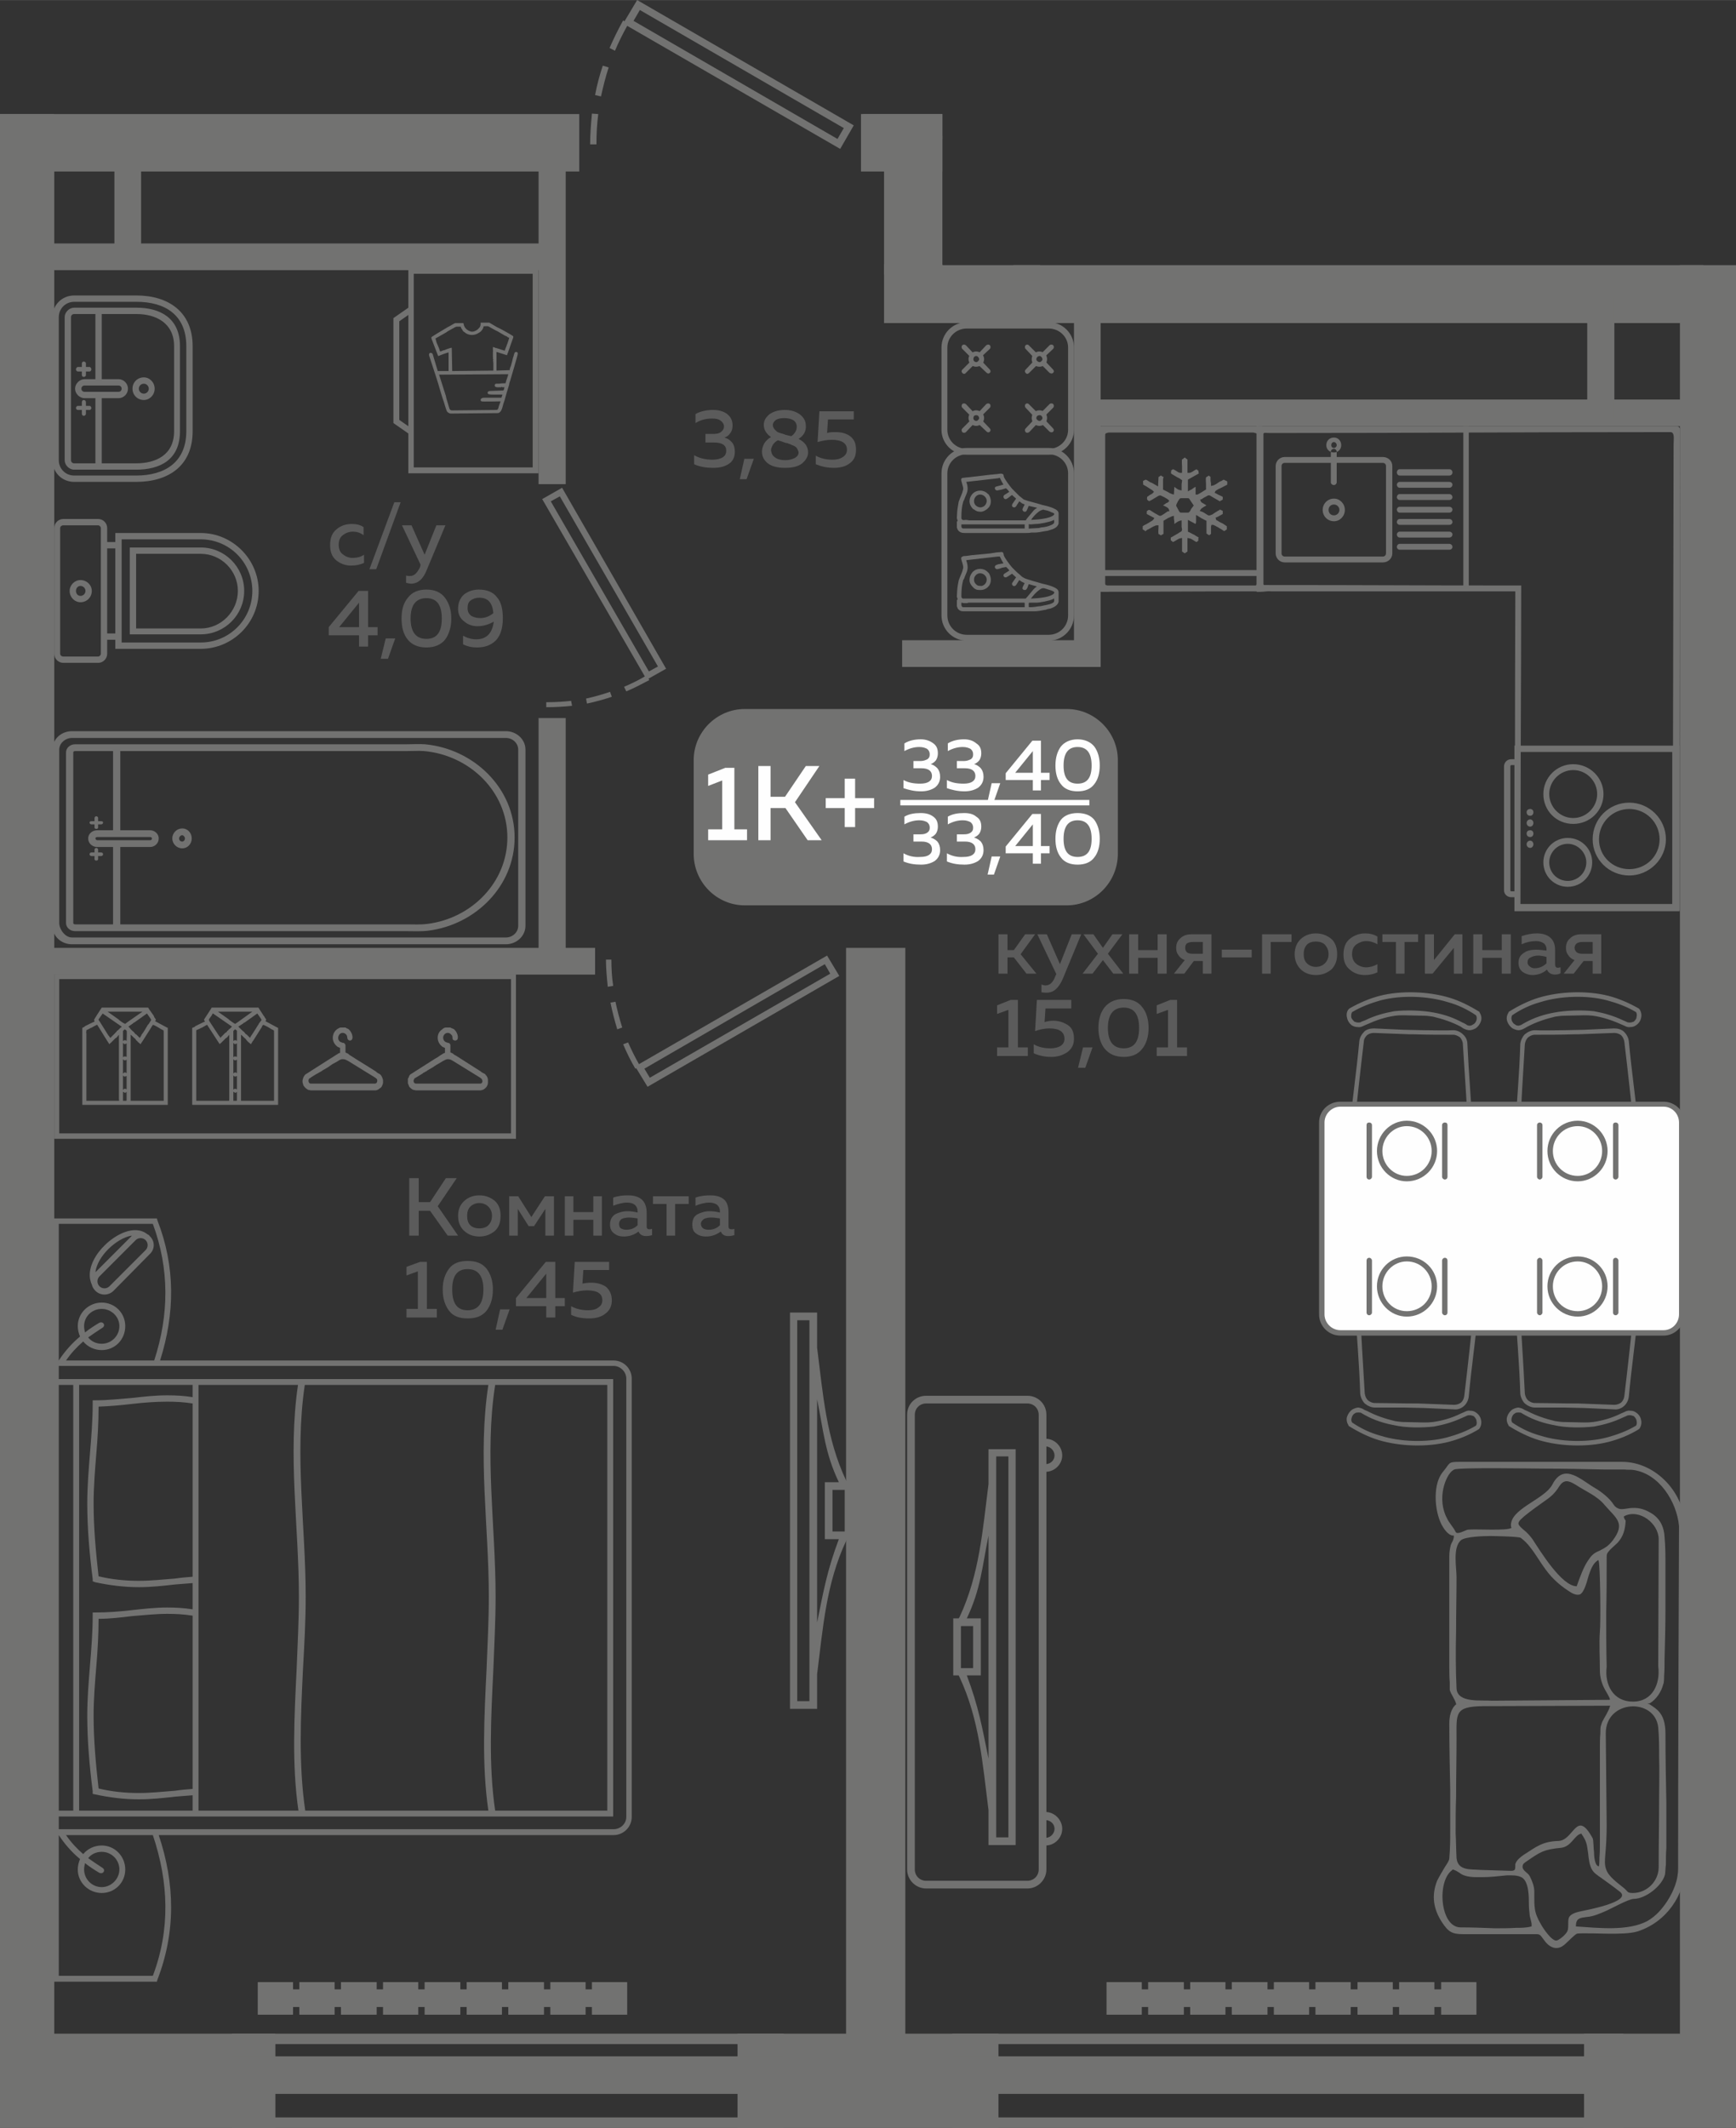 <?xml version="1.0" encoding="UTF-8"?>
<!DOCTYPE svg PUBLIC "-//W3C//DTD SVG 1.1//EN" "http://www.w3.org/Graphics/SVG/1.1/DTD/svg11.dtd">
<!-- Creator: CorelDRAW 2020 (64-Bit) -->
<svg xmlns="http://www.w3.org/2000/svg" xml:space="preserve" width="422px" height="517px" version="1.1" style="shape-rendering:geometricPrecision; text-rendering:geometricPrecision; image-rendering:optimizeQuality; fill-rule:evenodd; clip-rule:evenodd"
viewBox="0 0 38.39 47.03"
 xmlns:xlink="http://www.w3.org/1999/xlink"
 xmlns:xodm="http://www.corel.com/coreldraw/odm/2003">
 <rect x="0" y="0" width="38.39" height="47.03" fill="#333333" stroke="none"/>
 <defs>
  <style type="text/css">
   <![CDATA[
    .fil2 {fill:#FEFEFE}
    .fil0 {fill:#727271}
    .fil5 {fill:#727271}
    .fil3 {fill:#5B5B5B}
    .fil1 {fill:#FEFEFE}
    .fil4 {fill:#727271;fill-rule:nonzero}
   ]]>
  </style>
 </defs>
 <g id="Слой_x0020_1">
  <g id="_2488464792368">
   <g>
    <polygon class="fil0" points="35.03,44.95 38.39,44.95 38.39,47.03 35.03,47.03 "/>
    <polygon class="fil0" points="16.31,44.95 22.08,44.95 22.08,47.03 16.31,47.03 "/>
    <polygon class="fil0" points="0,44.95 6.09,44.95 6.09,47.03 0,47.03 "/>
    <polygon class="fil0" points="38.39,45.68 37.15,45.68 37.15,5.86 38.39,5.86 "/>
    <polygon class="fil0" points="18.71,20.95 20.02,20.95 20.02,45.73 18.71,45.73 "/>
    <polygon class="fil0" points="1.2,2.52 1.2,45.66 0,45.66 0,2.52 "/>
    <polygon class="fil0" points="37.84,21.34 38.39,21.34 38.39,21.93 37.84,21.93 "/>
    <polygon class="fil0" points="20.84,3.08 19.08,3.08 19.08,2.52 20.84,2.52 "/>
    <polygon class="fil0" points="23.88,8.83 37.38,8.83 37.38,9.42 23.88,9.42 "/>
    <polygon class="fil0" points="23.75,14.74 23.75,6.83 24.34,6.83 24.34,14.74 "/>
    <polygon class="fil0" points="19.95,14.15 24.34,14.15 24.34,14.74 19.95,14.74 "/>
    <polygon class="fil0" points="19.55,5.84 20.84,5.84 20.84,5.86 37.67,5.86 37.67,7.14 19.55,7.14 "/>
    <polygon class="fil0" points="20.84,3.79 19.04,3.79 19.04,2.52 20.84,2.52 "/>
    <polygon class="fil0" points="19.55,6.07 19.55,3 20.84,3 20.84,5.86 20.85,5.86 20.85,6.07 "/>
    <polygon class="fil0" points="22.41,6.2 22.41,5.86 23,5.86 23,6.2 "/>
    <polygon class="fil0" points="12.15,5.97 0.75,5.97 0.75,5.38 12.15,5.38 "/>
    <polygon class="fil0" points="2.53,5.71 2.53,2.9 3.12,2.9 3.12,5.71 "/>
    <polygon class="fil0" points="12.81,2.52 12.81,3.79 0,3.79 0,2.52 "/>
    <polygon class="fil0" points="1,20.95 13.16,20.95 13.16,21.54 1,21.54 "/>
    <polygon class="fil0" points="11.91,21.51 11.91,15.87 12.51,15.87 12.51,21.51 "/>
    <polygon class="fil0" points="11.91,10.7 11.91,3.44 12.51,3.44 12.51,10.7 "/>
    <path class="fil0" d="M18.88 2.77l-0.3 0.52 -4.71 -2.72c-0.1,0.18 -0.19,0.36 -0.27,0.55l-0.12 -0.06c0.09,-0.21 0.19,-0.41 0.3,-0.61l0.03 0.02 0.28 -0.47 4.79 2.77zm-5.83 0.42c0,-0.23 0.02,-0.46 0.04,-0.68l0.14 0.01c-0.03,0.23 -0.04,0.44 -0.04,0.67l-0.14 0zm0.11 -1.09c0.04,-0.22 0.1,-0.44 0.17,-0.65l0.13 0.04c-0.07,0.21 -0.12,0.42 -0.17,0.64l-0.13 -0.03zm0.99 -1.88l-0.14 0.24 4.51 2.61 0.14 -0.24 -4.51 -2.61z"/>
    <polygon class="fil0" points="35.7,6.58 35.7,9.23 35.1,9.23 35.1,6.58 "/>
    <g>
     <polygon class="fil0" points="17.33,44.95 17.33,45.18 5.13,45.18 5.13,44.95 "/>
     <polygon class="fil0" points="17.33,46.8 17.33,47.03 5.13,47.03 5.13,46.8 "/>
     <polygon class="fil0" points="17.33,45.45 17.33,46.28 5.13,46.28 5.13,45.45 "/>
    </g>
    <g>
     <polygon class="fil0" points="35.9,44.95 35.9,45.18 21.06,45.18 21.06,44.95 "/>
     <polygon class="fil0" points="35.9,46.8 35.9,47.03 21.06,47.03 21.06,46.8 "/>
     <polygon class="fil0" points="35.9,45.45 35.9,46.28 21.06,46.28 21.06,45.45 "/>
    </g>
    <g>
     <path class="fil0" d="M16.47 15.67l7.12 0c0.62,0 1.13,0.51 1.13,1.13l0 2.07c0,0.63 -0.51,1.14 -1.13,1.14l-7.12 0c-0.62,0 -1.13,-0.51 -1.13,-1.14l0 -2.07c0,-0.62 0.51,-1.13 1.13,-1.13z"/>
     <polygon class="fil1" points="19.91,17.68 24.09,17.68 24.09,17.8 19.91,17.8 "/>
     <path class="fil2" d="M16.04 16.97l0.2 0 0 1.36 0.28 0 0 0.24 -0.86 0 0 -0.24 0.31 0 0 -1.08 -0.31 0.12 0 -0.25 0.38 -0.15zm1 1.6l-0.27 0 0 -1.64 0.27 0 0 0.68 0.32 0 0.46 -0.68 0.3 0 -0.54 0.8 0.59 0.84 -0.31 0 -0.49 -0.71 -0.33 0 0 0.71zm1.87 -0.93l0.42 0 0 0.22 -0.42 0 0 0.42 -0.23 0 0 -0.42 -0.42 0 0 -0.22 0.42 0 0 -0.43 0.23 0 0 0.43z"/>
     <path class="fil2" d="M20.74 16.65c0,0.05 -0.01,0.1 -0.04,0.15 -0.03,0.04 -0.07,0.07 -0.12,0.09 0.06,0.01 0.11,0.05 0.15,0.09 0.04,0.05 0.06,0.11 0.06,0.19 0,0.1 -0.04,0.18 -0.12,0.24 -0.08,0.05 -0.18,0.08 -0.3,0.08 -0.15,0 -0.27,-0.03 -0.39,-0.07l0 -0.18c0.11,0.06 0.23,0.08 0.37,0.08 0.17,0 0.26,-0.06 0.26,-0.17 0,-0.11 -0.08,-0.17 -0.23,-0.17l-0.18 0 0 -0.16 0.16 0c0.06,0 0.11,-0.02 0.15,-0.04 0.04,-0.03 0.05,-0.06 0.05,-0.11 0,-0.05 -0.02,-0.09 -0.06,-0.12 -0.04,-0.02 -0.09,-0.04 -0.17,-0.04 -0.11,0 -0.22,0.03 -0.33,0.09l0 -0.17c0.1,-0.06 0.22,-0.09 0.36,-0.09 0.11,0 0.2,0.03 0.28,0.09 0.07,0.05 0.1,0.12 0.1,0.22zm0.96 0c0,0.05 -0.01,0.1 -0.04,0.15 -0.03,0.04 -0.07,0.07 -0.12,0.09 0.06,0.01 0.11,0.05 0.15,0.09 0.04,0.05 0.06,0.11 0.06,0.19 0,0.1 -0.04,0.18 -0.12,0.24 -0.08,0.05 -0.18,0.08 -0.3,0.08 -0.15,0 -0.27,-0.03 -0.39,-0.07l0 -0.18c0.11,0.06 0.23,0.08 0.37,0.08 0.17,0 0.26,-0.06 0.26,-0.17 0,-0.11 -0.08,-0.17 -0.23,-0.17l-0.18 0 0 -0.16 0.16 0c0.06,0 0.11,-0.02 0.15,-0.04 0.04,-0.03 0.05,-0.06 0.05,-0.11 0,-0.05 -0.02,-0.09 -0.06,-0.12 -0.04,-0.02 -0.09,-0.04 -0.17,-0.04 -0.11,0 -0.22,0.03 -0.33,0.09l0 -0.17c0.1,-0.06 0.22,-0.09 0.36,-0.09 0.11,0 0.2,0.03 0.27,0.09 0.08,0.05 0.11,0.12 0.11,0.22zm0.28 1.06l-0.14 0 0.09 -0.4 0.19 0 -0.14 0.4zm0.85 -1.34l0.19 0 0 0.71 0.19 0 0 0.16 -0.19 0 0 0.23 -0.18 0 0 -0.23 -0.6 0 0 -0.15 0.59 -0.72zm0.01 0.71l0 -0.48 -0.39 0.48 0.39 0zm0.62 0.25c-0.08,-0.1 -0.12,-0.24 -0.12,-0.41 0,-0.17 0.04,-0.31 0.12,-0.42 0.08,-0.1 0.21,-0.16 0.37,-0.16 0.16,0 0.29,0.06 0.37,0.16 0.08,0.11 0.12,0.25 0.12,0.42 0,0.17 -0.04,0.31 -0.12,0.41 -0.08,0.11 -0.21,0.16 -0.37,0.16 -0.16,0 -0.29,-0.05 -0.37,-0.16zm0.37 -0.01c0.21,0 0.31,-0.13 0.31,-0.4 0,-0.27 -0.1,-0.41 -0.31,-0.41 -0.21,0 -0.31,0.14 -0.31,0.41 0,0.27 0.1,0.4 0.31,0.4zm-3.09 0.95c0,0.05 -0.01,0.1 -0.04,0.15 -0.03,0.04 -0.07,0.07 -0.12,0.09 0.06,0.02 0.11,0.05 0.15,0.09 0.04,0.05 0.06,0.11 0.06,0.19 0,0.1 -0.04,0.18 -0.12,0.24 -0.08,0.05 -0.18,0.08 -0.3,0.08 -0.15,0 -0.27,-0.02 -0.39,-0.07l0 -0.18c0.11,0.06 0.23,0.09 0.37,0.08 0.17,0 0.26,-0.06 0.26,-0.17 0,-0.11 -0.08,-0.17 -0.23,-0.17l-0.18 0 0 -0.16 0.16 0c0.06,0 0.11,-0.01 0.15,-0.04 0.04,-0.03 0.05,-0.06 0.05,-0.11 0,-0.05 -0.02,-0.09 -0.06,-0.12 -0.04,-0.02 -0.09,-0.04 -0.17,-0.04 -0.11,0 -0.22,0.03 -0.33,0.09l0 -0.17c0.1,-0.06 0.22,-0.08 0.36,-0.08 0.11,0 0.2,0.02 0.28,0.08 0.07,0.05 0.1,0.12 0.1,0.22zm0.96 0c0,0.05 -0.01,0.1 -0.04,0.15 -0.03,0.04 -0.07,0.07 -0.12,0.09 0.06,0.02 0.11,0.05 0.15,0.09 0.04,0.05 0.06,0.11 0.06,0.19 0,0.1 -0.04,0.18 -0.12,0.24 -0.08,0.05 -0.18,0.08 -0.3,0.08 -0.15,0 -0.27,-0.02 -0.39,-0.07l0 -0.18c0.11,0.06 0.23,0.09 0.37,0.08 0.17,0 0.26,-0.06 0.26,-0.17 0,-0.11 -0.08,-0.17 -0.23,-0.17l-0.18 0 0 -0.16 0.16 0c0.06,0 0.11,-0.01 0.15,-0.04 0.04,-0.03 0.05,-0.06 0.05,-0.11 0,-0.05 -0.02,-0.09 -0.06,-0.12 -0.04,-0.02 -0.09,-0.04 -0.17,-0.04 -0.11,0 -0.22,0.03 -0.33,0.09l0 -0.17c0.1,-0.06 0.22,-0.08 0.36,-0.08 0.11,0 0.2,0.02 0.27,0.08 0.08,0.05 0.11,0.12 0.11,0.22zm0.28 1.06l-0.14 0 0.09 -0.4 0.19 0 -0.14 0.4zm0.85 -1.34l0.19 0 0 0.71 0.19 0 0 0.16 -0.19 0 0 0.23 -0.18 0 0 -0.23 -0.6 0 0 -0.15 0.59 -0.72zm0.01 0.71l0 -0.48 -0.39 0.48 0.39 0zm0.62 0.25c-0.08,-0.1 -0.12,-0.24 -0.12,-0.41 0,-0.17 0.04,-0.31 0.12,-0.42 0.08,-0.1 0.21,-0.15 0.37,-0.15 0.16,0 0.29,0.05 0.37,0.15 0.08,0.11 0.12,0.25 0.12,0.42 0,0.17 -0.04,0.31 -0.12,0.41 -0.08,0.11 -0.21,0.16 -0.37,0.16 -0.16,0 -0.29,-0.05 -0.37,-0.16zm0.37 -0.01c0.21,0 0.31,-0.13 0.31,-0.4 0,-0.27 -0.1,-0.41 -0.31,-0.41 -0.21,0 -0.31,0.14 -0.31,0.41 0,0.27 0.1,0.4 0.31,0.4z"/>
    </g>
    <path class="fil3" d="M22.28 21.52l-0.2 0 0 -0.87 0.2 0 0 0.35 0.14 0 0.25 -0.35 0.22 0 -0.32 0.44 0.35 0.43 -0.22 0 -0.28 -0.36 -0.14 0 0 0.36zm1.16 -0.21l0.26 -0.66 0.21 0 -0.41 0.99c-0.09,0.2 -0.2,0.3 -0.35,0.3 -0.04,0 -0.08,0 -0.12,-0.01l0 -0.17c0.03,0.01 0.06,0.02 0.09,0.02 0.1,0 0.17,-0.07 0.22,-0.21l0.02 -0.04 -0.42 -0.88 0.21 0 0.29 0.66zm1.16 -0.66l0.22 0 -0.32 0.43 0.34 0.44 -0.22 0 -0.23 -0.3 -0.23 0.3 -0.22 0 0.34 -0.44 -0.32 -0.43 0.22 0 0.21 0.3 0.21 -0.3zm0.57 0.87l-0.2 0 0 -0.87 0.2 0 0 0.35 0.43 0 0 -0.35 0.2 0 0 0.87 -0.2 0 0 -0.35 -0.43 0 0 0.35zm1.02 0l-0.23 0 0.24 -0.3c-0.06,-0.02 -0.11,-0.06 -0.14,-0.11 -0.04,-0.05 -0.05,-0.1 -0.05,-0.16 0,-0.09 0.03,-0.16 0.09,-0.21 0.06,-0.06 0.14,-0.09 0.24,-0.09l0.45 0 0 0.87 -0.19 0 0 -0.28 -0.2 0 -0.21 0.28zm0.06 -0.67c-0.03,0.02 -0.04,0.06 -0.04,0.1 0,0.04 0.01,0.07 0.04,0.1 0.03,0.02 0.07,0.03 0.13,0.03l0.22 0 0 -0.26 -0.22 0c-0.06,0 -0.1,0.01 -0.13,0.03zm0.77 0.14l0.66 0 0 0.17 -0.66 0 0 -0.17zm1.08 0.53l-0.19 0 0 -0.87 0.65 0 0 0.17 -0.46 0 0 0.7zm0.67 -0.09c-0.09,-0.09 -0.14,-0.2 -0.14,-0.34 0,-0.14 0.05,-0.26 0.14,-0.34 0.09,-0.08 0.2,-0.12 0.33,-0.12 0.13,0 0.24,0.04 0.34,0.12 0.09,0.08 0.13,0.2 0.13,0.34 0,0.14 -0.04,0.25 -0.13,0.34 -0.1,0.08 -0.21,0.12 -0.34,0.12 -0.13,0 -0.24,-0.04 -0.33,-0.12zm0.53 -0.14c0.05,-0.05 0.08,-0.12 0.08,-0.2 0,-0.09 -0.03,-0.15 -0.08,-0.21 -0.05,-0.05 -0.12,-0.07 -0.2,-0.07 -0.08,0 -0.15,0.02 -0.2,0.07 -0.05,0.06 -0.07,0.12 -0.07,0.21 0,0.08 0.02,0.15 0.07,0.2 0.05,0.05 0.12,0.08 0.2,0.08 0.08,0 0.15,-0.03 0.2,-0.08zm0.41 -0.19c0,-0.15 0.04,-0.27 0.14,-0.35 0.1,-0.08 0.21,-0.12 0.34,-0.12 0.1,0 0.19,0.02 0.27,0.07l0 0.17c-0.07,-0.04 -0.15,-0.07 -0.25,-0.07 -0.08,0 -0.15,0.03 -0.21,0.07 -0.07,0.05 -0.1,0.12 -0.1,0.22 0,0.09 0.03,0.16 0.09,0.21 0.06,0.05 0.14,0.08 0.22,0.08 0.09,0 0.18,-0.03 0.25,-0.07l0 0.18c-0.08,0.04 -0.17,0.06 -0.28,0.06 -0.13,0 -0.24,-0.04 -0.33,-0.12 -0.1,-0.08 -0.14,-0.19 -0.14,-0.33zm1.35 0.42l-0.19 0 0 -0.7 -0.3 0 0 -0.17 0.79 0 0 0.17 -0.3 0 0 0.7zm0.62 0l-0.17 0 0 -0.87 0.2 0 0 0.57 0.46 -0.57 0.17 0 0 0.87 -0.19 0 0 -0.57 -0.47 0.57zm1.1 0l-0.2 0 0 -0.87 0.2 0 0 0.35 0.43 0 0 -0.35 0.2 0 0 0.87 -0.2 0 0 -0.35 -0.43 0 0 0.35zm1.61 -0.2c0,0.04 0.02,0.07 0.06,0.07 0.02,0 0.04,-0.01 0.06,-0.01l0 0.13c-0.03,0.02 -0.08,0.03 -0.12,0.03 -0.09,0 -0.15,-0.04 -0.18,-0.11 -0.09,0.08 -0.2,0.12 -0.32,0.12 -0.09,0 -0.16,-0.03 -0.22,-0.07 -0.06,-0.05 -0.09,-0.11 -0.09,-0.2 0,-0.1 0.04,-0.17 0.12,-0.22 0.07,-0.05 0.16,-0.07 0.27,-0.07 0.07,0 0.15,0.01 0.23,0.02l0 -0.03c0,-0.05 -0.02,-0.1 -0.06,-0.13 -0.04,-0.03 -0.1,-0.05 -0.17,-0.05 -0.11,0 -0.21,0.02 -0.32,0.07l0 -0.18c0.12,-0.04 0.23,-0.06 0.34,-0.06 0.12,0 0.22,0.03 0.29,0.09 0.08,0.07 0.11,0.16 0.11,0.29l0 0.31zm-0.38 -0.2c-0.07,0 -0.12,0.02 -0.16,0.04 -0.05,0.02 -0.07,0.06 -0.07,0.11 0,0.04 0.02,0.07 0.05,0.09 0.03,0.03 0.07,0.04 0.11,0.04 0.1,0 0.19,-0.04 0.26,-0.11l0 -0.14c-0.07,-0.02 -0.14,-0.03 -0.19,-0.03zm0.79 0.4l-0.22 0 0.24 -0.3c-0.06,-0.02 -0.11,-0.06 -0.14,-0.11 -0.04,-0.05 -0.05,-0.1 -0.05,-0.16 0,-0.09 0.03,-0.16 0.09,-0.21 0.06,-0.06 0.14,-0.09 0.24,-0.09l0.45 0 0 0.87 -0.19 0 0 -0.28 -0.2 0 -0.22 0.28zm0.07 -0.67c-0.03,0.02 -0.05,0.06 -0.05,0.1 0,0.04 0.02,0.07 0.05,0.1 0.03,0.02 0.07,0.03 0.12,0.03l0.23 0 0 -0.26 -0.23 0c-0.05,0 -0.09,0.01 -0.12,0.03zm-12.52 1.25l0.16 0 0 1.05 0.22 0 0 0.19 -0.68 0 0 -0.19 0.25 0 0 -0.83 -0.25 0.09 0 -0.19 0.3 -0.12zm0.58 0l0.76 0 0 0.19 -0.57 0 -0.02 0.3c0.06,-0.02 0.13,-0.03 0.19,-0.03 0.13,0 0.24,0.04 0.33,0.1 0.09,0.06 0.13,0.16 0.13,0.3 0,0.13 -0.05,0.22 -0.14,0.29 -0.1,0.07 -0.22,0.11 -0.36,0.11 -0.15,0 -0.28,-0.03 -0.39,-0.08l0 -0.2c0.1,0.06 0.22,0.09 0.37,0.09 0.09,0 0.17,-0.02 0.22,-0.05 0.06,-0.04 0.09,-0.09 0.09,-0.16 0,-0.15 -0.11,-0.23 -0.33,-0.23 -0.11,0 -0.21,0.02 -0.32,0.06l0.04 -0.69zm1.07 1.5l-0.16 0 0.11 -0.45 0.21 0 -0.16 0.45zm0.43 -0.42c-0.09,-0.11 -0.14,-0.27 -0.14,-0.46 0,-0.19 0.05,-0.35 0.14,-0.46 0.1,-0.12 0.24,-0.18 0.42,-0.18 0.18,0 0.32,0.06 0.41,0.18 0.09,0.11 0.14,0.27 0.14,0.46 0,0.19 -0.05,0.35 -0.14,0.46 -0.09,0.12 -0.23,0.18 -0.41,0.18 -0.18,0 -0.32,-0.06 -0.42,-0.18zm0.42 -0.01c0.23,0 0.34,-0.15 0.34,-0.45 0,-0.3 -0.11,-0.45 -0.34,-0.45 -0.23,0 -0.35,0.15 -0.35,0.45 0,0.3 0.12,0.45 0.35,0.45zm1.03 -1.07l0.15 0 0 1.05 0.22 0 0 0.19 -0.67 0 0 -0.19 0.25 0 0 -0.83 -0.25 0.09 0 -0.19 0.3 -0.12z"/>
    <path class="fil3" d="M9.26 27.31l-0.21 0 0 -1.27 0.21 0 0 0.53 0.25 0 0.35 -0.53 0.24 0 -0.42 0.62 0.45 0.65 -0.23 0 -0.39 -0.55 -0.25 0 0 0.55zm1.01 -0.1c-0.09,-0.08 -0.14,-0.19 -0.14,-0.34 0,-0.14 0.05,-0.25 0.14,-0.33 0.09,-0.08 0.2,-0.12 0.33,-0.12 0.13,0 0.24,0.04 0.34,0.12 0.09,0.08 0.13,0.19 0.13,0.33 0,0.15 -0.04,0.26 -0.13,0.34 -0.1,0.08 -0.21,0.12 -0.34,0.12 -0.13,0 -0.24,-0.04 -0.33,-0.12zm0.53 -0.13c0.05,-0.05 0.08,-0.12 0.08,-0.21 0,-0.08 -0.03,-0.15 -0.08,-0.2 -0.05,-0.05 -0.12,-0.08 -0.2,-0.08 -0.08,0 -0.15,0.03 -0.2,0.08 -0.05,0.05 -0.07,0.12 -0.07,0.2 0,0.09 0.02,0.16 0.07,0.21 0.05,0.05 0.12,0.07 0.2,0.07 0.08,0 0.15,-0.02 0.2,-0.07zm0.65 0.23l-0.19 0 0 -0.87 0.2 0 0.29 0.46 0.3 -0.46 0.2 0 0 0.87 -0.19 0 0 -0.59 -0.25 0.38 -0.12 0 -0.24 -0.38 0 0.59zm1.23 0l-0.19 0 0 -0.87 0.19 0 0 0.35 0.44 0 0 -0.35 0.19 0 0 0.87 -0.19 0 0 -0.35 -0.44 0 0 0.35zm1.62 -0.2c0,0.04 0.02,0.06 0.06,0.06 0.01,0 0.03,0 0.06,-0.01l0 0.14c-0.04,0.01 -0.08,0.02 -0.13,0.02 -0.08,0 -0.14,-0.03 -0.17,-0.1 -0.09,0.07 -0.2,0.11 -0.33,0.11 -0.08,0 -0.15,-0.02 -0.21,-0.07 -0.06,-0.04 -0.09,-0.11 -0.09,-0.19 0,-0.11 0.04,-0.18 0.11,-0.23 0.08,-0.04 0.17,-0.07 0.28,-0.07 0.07,0 0.14,0.01 0.22,0.03l0 -0.03c0,-0.06 -0.02,-0.1 -0.06,-0.14 -0.04,-0.03 -0.09,-0.05 -0.17,-0.05 -0.1,0 -0.21,0.03 -0.31,0.07l0 -0.18c0.11,-0.04 0.22,-0.05 0.33,-0.05 0.13,0 0.23,0.03 0.3,0.09 0.07,0.06 0.11,0.16 0.11,0.29l0 0.31zm-0.39 -0.2c-0.06,0 -0.11,0.01 -0.16,0.03 -0.04,0.03 -0.06,0.06 -0.06,0.11 0,0.04 0.01,0.08 0.04,0.1 0.04,0.02 0.07,0.03 0.12,0.03 0.1,0 0.18,-0.03 0.25,-0.1l0 -0.15c-0.07,-0.01 -0.13,-0.02 -0.19,-0.02zm1.02 0.4l-0.19 0 0 -0.7 -0.3 0 0 -0.17 0.79 0 0 0.17 -0.3 0 0 0.7zm1.18 -0.2c0,0.04 0.02,0.06 0.07,0.06 0.01,0 0.03,0 0.06,-0.01l0 0.14c-0.04,0.01 -0.08,0.02 -0.13,0.02 -0.09,0 -0.14,-0.03 -0.17,-0.1 -0.1,0.07 -0.2,0.11 -0.33,0.11 -0.08,0 -0.16,-0.02 -0.22,-0.07 -0.06,-0.04 -0.08,-0.11 -0.08,-0.19 0,-0.11 0.03,-0.18 0.11,-0.23 0.08,-0.04 0.17,-0.07 0.27,-0.07 0.07,0 0.15,0.01 0.23,0.03l0 -0.03c0,-0.06 -0.02,-0.1 -0.06,-0.14 -0.04,-0.03 -0.1,-0.05 -0.17,-0.05 -0.11,0 -0.21,0.03 -0.31,0.07l0 -0.18c0.11,-0.04 0.22,-0.05 0.33,-0.05 0.13,0 0.23,0.03 0.3,0.09 0.07,0.06 0.1,0.16 0.1,0.29l0 0.31zm-0.38 -0.2c-0.06,0 -0.12,0.01 -0.16,0.03 -0.04,0.03 -0.07,0.06 -0.07,0.11 0,0.04 0.02,0.08 0.05,0.1 0.03,0.02 0.07,0.03 0.12,0.03 0.1,0 0.18,-0.03 0.25,-0.1l0 -0.15c-0.07,-0.01 -0.13,-0.02 -0.19,-0.02zm-6.44 0.98l0.15 0 0 1.04 0.22 0 0 0.19 -0.67 0 0 -0.19 0.25 0 0 -0.83 -0.25 0.09 0 -0.19 0.3 -0.11zm0.64 1.08c-0.09,-0.12 -0.14,-0.27 -0.14,-0.47 0,-0.19 0.05,-0.34 0.14,-0.46 0.09,-0.12 0.23,-0.17 0.41,-0.17 0.19,0 0.32,0.05 0.42,0.17 0.09,0.12 0.14,0.27 0.14,0.46 0,0.2 -0.05,0.35 -0.14,0.47 -0.1,0.12 -0.23,0.17 -0.42,0.17 -0.18,0 -0.32,-0.05 -0.41,-0.17zm0.41 -0.01c0.23,0 0.35,-0.15 0.35,-0.46 0,-0.3 -0.12,-0.45 -0.35,-0.45 -0.23,0 -0.34,0.15 -0.34,0.45 0,0.31 0.11,0.46 0.34,0.46zm0.77 0.43l-0.15 0 0.1 -0.45 0.21 0 -0.16 0.45zm0.96 -1.5l0.21 0 0 0.8 0.21 0 0 0.18 -0.21 0 0 0.25 -0.2 0 0 -0.25 -0.67 0 0 -0.18 0.66 -0.8zm0.01 0.8l0 -0.54 -0.44 0.54 0.44 0zm0.63 -0.8l0.76 0 0 0.18 -0.57 0 -0.02 0.3c0.06,-0.01 0.12,-0.02 0.19,-0.02 0.13,0 0.24,0.03 0.33,0.09 0.08,0.07 0.13,0.17 0.13,0.3 0,0.13 -0.05,0.23 -0.15,0.3 -0.09,0.07 -0.21,0.1 -0.35,0.1 -0.15,0 -0.28,-0.02 -0.4,-0.08l0 -0.19c0.11,0.06 0.23,0.09 0.38,0.09 0.09,0 0.17,-0.02 0.22,-0.06 0.06,-0.04 0.09,-0.09 0.09,-0.16 0,-0.15 -0.11,-0.22 -0.34,-0.22 -0.1,0 -0.21,0.02 -0.31,0.05l0.04 -0.68z"/>
    <path class="fil3" d="M7.3 12.05c0,-0.15 0.04,-0.27 0.14,-0.35 0.09,-0.08 0.21,-0.12 0.34,-0.12 0.1,0 0.19,0.02 0.26,0.07l0 0.18c-0.06,-0.05 -0.14,-0.08 -0.24,-0.08 -0.08,0 -0.16,0.03 -0.22,0.08 -0.06,0.04 -0.09,0.12 -0.09,0.21 0,0.09 0.03,0.17 0.09,0.21 0.06,0.05 0.13,0.08 0.22,0.08 0.09,0 0.18,-0.02 0.25,-0.07l0 0.18c-0.08,0.04 -0.18,0.06 -0.29,0.06 -0.12,0 -0.23,-0.04 -0.33,-0.12 -0.09,-0.08 -0.13,-0.19 -0.13,-0.33zm1.02 0.53l-0.15 0 0.55 -1.48 0.14 0 -0.54 1.48zm1.07 -0.32l0.26 -0.65 0.2 0 -0.41 0.98c-0.08,0.21 -0.2,0.31 -0.35,0.31 -0.03,0 -0.07,-0.01 -0.11,-0.02l0 -0.16c0.03,0.01 0.06,0.01 0.09,0.01 0.09,0 0.16,-0.07 0.22,-0.2l0.01 -0.05 -0.41 -0.87 0.21 0 0.29 0.65zm-1.46 0.8l0.21 0 0 0.8 0.21 0 0 0.18 -0.21 0 0 0.25 -0.2 0 0 -0.25 -0.67 0 0 -0.18 0.66 -0.8zm0.01 0.8l0 -0.54 -0.44 0.54 0.44 0zm0.64 0.7l-0.16 0 0.11 -0.45 0.21 0 -0.16 0.45zm0.44 -0.42c-0.1,-0.12 -0.14,-0.28 -0.14,-0.47 0,-0.19 0.04,-0.34 0.14,-0.46 0.09,-0.12 0.23,-0.18 0.41,-0.18 0.18,0 0.32,0.06 0.41,0.18 0.09,0.12 0.14,0.27 0.14,0.46 0,0.19 -0.05,0.35 -0.14,0.47 -0.09,0.11 -0.23,0.17 -0.41,0.17 -0.18,0 -0.32,-0.06 -0.41,-0.17zm0.41 -0.02c0.23,0 0.34,-0.15 0.34,-0.45 0,-0.3 -0.11,-0.45 -0.34,-0.45 -0.23,0 -0.35,0.15 -0.35,0.45 0,0.3 0.12,0.45 0.35,0.45zm0.7 -0.67c0,-0.13 0.05,-0.24 0.13,-0.31 0.09,-0.07 0.2,-0.11 0.33,-0.11 0.18,0 0.32,0.06 0.4,0.17 0.09,0.1 0.13,0.26 0.13,0.46 0,0.22 -0.05,0.38 -0.15,0.49 -0.11,0.11 -0.25,0.16 -0.42,0.16 -0.11,0 -0.21,-0.02 -0.31,-0.07l0 -0.19c0.09,0.05 0.19,0.08 0.29,0.08 0.11,0 0.19,-0.03 0.26,-0.09 0.07,-0.07 0.11,-0.16 0.13,-0.3 -0.11,0.06 -0.23,0.1 -0.36,0.1 -0.12,0 -0.22,-0.04 -0.3,-0.11 -0.09,-0.07 -0.13,-0.16 -0.13,-0.28zm0.47 -0.24c-0.07,0 -0.14,0.02 -0.19,0.06 -0.05,0.03 -0.07,0.09 -0.07,0.17 0,0.08 0.03,0.13 0.08,0.17 0.05,0.03 0.12,0.05 0.2,0.05 0.11,0 0.21,-0.04 0.29,-0.11 -0.02,-0.23 -0.12,-0.34 -0.31,-0.34z"/>
    <path class="fil3" d="M16.2 9.4c0,0.06 -0.01,0.12 -0.05,0.17 -0.03,0.05 -0.07,0.08 -0.13,0.1 0.07,0.02 0.12,0.05 0.17,0.11 0.04,0.05 0.06,0.12 0.06,0.2 0,0.12 -0.04,0.21 -0.13,0.27 -0.09,0.06 -0.2,0.09 -0.34,0.09 -0.16,0 -0.3,-0.02 -0.43,-0.08l0 -0.2c0.12,0.07 0.26,0.1 0.42,0.1 0.19,-0.01 0.29,-0.07 0.29,-0.2 0,-0.12 -0.09,-0.18 -0.27,-0.18l-0.19 0 0 -0.19 0.17 0c0.08,0 0.13,-0.01 0.17,-0.04 0.04,-0.03 0.07,-0.07 0.07,-0.12 0,-0.06 -0.03,-0.1 -0.07,-0.13 -0.05,-0.04 -0.11,-0.05 -0.2,-0.05 -0.12,0 -0.25,0.03 -0.36,0.1l0 -0.2c0.11,-0.06 0.24,-0.09 0.39,-0.09 0.13,0 0.23,0.03 0.31,0.09 0.08,0.06 0.12,0.15 0.12,0.25zm0.31 1.19l-0.15 0 0.1 -0.45 0.21 0 -0.16 0.45zm0.38 -1.2c0,-0.09 0.04,-0.16 0.12,-0.23 0.08,-0.06 0.19,-0.1 0.35,-0.1 0.14,0 0.25,0.04 0.33,0.1 0.09,0.07 0.13,0.15 0.13,0.25 0.01,0.12 -0.05,0.22 -0.16,0.29 0.14,0.07 0.21,0.17 0.21,0.3 0,0.09 -0.05,0.17 -0.13,0.24 -0.09,0.07 -0.21,0.1 -0.38,0.1 -0.16,0 -0.29,-0.03 -0.38,-0.1 -0.09,-0.07 -0.13,-0.16 -0.13,-0.26 0,-0.06 0.02,-0.12 0.05,-0.18 0.04,-0.06 0.09,-0.11 0.15,-0.14 -0.1,-0.07 -0.16,-0.16 -0.16,-0.27zm0.49 0.4c-0.08,-0.03 -0.14,-0.05 -0.18,-0.06 -0.05,0.03 -0.08,0.06 -0.11,0.1 -0.02,0.04 -0.04,0.08 -0.04,0.12 0.01,0.07 0.03,0.12 0.09,0.16 0.05,0.04 0.13,0.06 0.23,0.06 0.08,0 0.15,-0.02 0.21,-0.05 0.05,-0.03 0.08,-0.07 0.08,-0.12 0,-0.02 -0.01,-0.04 -0.02,-0.06 -0.01,-0.02 -0.02,-0.04 -0.03,-0.05 -0.02,-0.02 -0.04,-0.03 -0.06,-0.04 -0.03,-0.01 -0.05,-0.02 -0.07,-0.03 -0.03,-0.01 -0.05,-0.02 -0.08,-0.03 -0.01,0 -0.01,0 -0.01,0 0,0 0,0 -0.01,0 0,0 0,0 0,0zm0.24 -0.36c0,-0.05 -0.02,-0.1 -0.07,-0.14 -0.05,-0.03 -0.12,-0.05 -0.2,-0.05 -0.08,0 -0.14,0.01 -0.19,0.04 -0.04,0.03 -0.07,0.07 -0.07,0.11 0,0.04 0.02,0.08 0.05,0.11 0.03,0.03 0.05,0.05 0.08,0.06 0.03,0.01 0.07,0.02 0.13,0.04 0.01,0 0.01,0.01 0.02,0.01 0.05,0.01 0.09,0.02 0.13,0.03 0.08,-0.06 0.12,-0.13 0.12,-0.21zm0.5 -0.34l0.76 0 0 0.18 -0.57 0 -0.02 0.3c0.06,-0.02 0.12,-0.02 0.19,-0.02 0.13,0 0.24,0.03 0.32,0.09 0.09,0.07 0.13,0.16 0.13,0.3 0,0.13 -0.04,0.23 -0.14,0.3 -0.09,0.07 -0.21,0.1 -0.35,0.1 -0.15,0 -0.28,-0.03 -0.4,-0.08l0 -0.19c0.1,0.06 0.23,0.09 0.37,0.09 0.1,0 0.17,-0.02 0.23,-0.06 0.06,-0.04 0.09,-0.09 0.09,-0.16 0,-0.15 -0.12,-0.22 -0.34,-0.22 -0.1,0 -0.21,0.02 -0.31,0.05l0.04 -0.68z"/>
    <path class="fil0" d="M2.87 14.02l0 -1.92 1.57 0c0.53,0 0.96,0.43 0.96,0.96 0,0.53 -0.43,0.96 -0.96,0.96l-1.57 0zm-1.19 -0.96c0,0.06 0.04,0.11 0.1,0.11 0.06,0 0.11,-0.05 0.11,-0.11 0,-0.06 -0.05,-0.11 -0.11,-0.11 -0.06,0 -0.1,0.05 -0.1,0.11zm-0.14 0c0,0.14 0.11,0.25 0.24,0.25 0.14,0 0.25,-0.11 0.25,-0.25 0,-0.13 -0.11,-0.24 -0.25,-0.24 -0.13,0 -0.24,0.11 -0.24,0.24zm-0.21 -1.39l0 2.78c0,0.03 0.03,0.06 0.07,0.06l0.77 0c0.03,0 0.06,-0.03 0.06,-0.06l0 -2.78c0,-0.03 -0.03,-0.06 -0.06,-0.06l-0.77 0c-0.04,0 -0.07,0.03 -0.07,0.06zm1.36 2.53l0 -0.34 0 0 0 -0.14 0 0 0 -1.32 0 0 0 -0.14 0 0 0 -0.34 1.75 0c0.63,0 1.14,0.51 1.14,1.14 0,0.63 -0.51,1.14 -1.14,1.14l-1.75 0zm-0.14 0.14l1.89 0c0.7,0 1.28,-0.57 1.28,-1.28l0 0c0,-0.7 -0.58,-1.28 -1.28,-1.28l-1.89 0 0 0.2 -0.18 0 0 -0.31c0,-0.11 -0.09,-0.2 -0.2,-0.2l-0.77 0c-0.11,0 -0.2,0.09 -0.2,0.2l0 2.78c0,0.11 0.09,0.2 0.2,0.2l0.77 0c0.11,0 0.2,-0.09 0.2,-0.2l0 -0.31 0.18 0 0 0.2zm0 -2.22l0 1.88 -0.18 0 0 -1.88 0.18 0zm0.46 1.77l0 -1.65 1.43 0c0.45,0 0.82,0.37 0.82,0.82 0,0.45 -0.37,0.83 -0.82,0.83l-1.43 0z"/>
    <g>
     <path class="fil0" d="M11.18 8.47c0.01,-0.06 0.05,-0.14 0.06,-0.2l-1.53 0.01 0.15 0.47c0,0.01 0.01,0.04 0.01,0.05 0.01,0.03 0.02,0.07 0.03,0.1 0.04,0.12 0.03,0.17 0.1,0.17l0.97 -0.01c0.05,0 0.05,-0.04 0.06,-0.08l0.04 -0.11c-0.03,0 -0.4,0.01 -0.42,0 -0.03,-0.01 -0.03,-0.06 0.01,-0.07 0.01,-0.01 0.04,-0.01 0.06,-0.01l0.37 0c0,-0.02 0.02,-0.05 0.02,-0.07 -0.06,0 -0.12,0 -0.18,0 -0.03,0 -0.1,0 -0.13,-0.01 -0.02,-0.01 -0.04,-0.07 0.05,-0.07l0.28 -0.01c0.01,-0.01 0.02,-0.03 0.02,-0.05 0.01,-0.04 0,-0.02 -0.03,-0.02 -0.02,0 -0.01,-0.01 -0.03,-0.01 -0.01,0.01 -0.01,0.01 -0.03,0.01 -0.02,0 -0.01,-0.01 -0.03,0 -0.03,0 -0.09,0 -0.09,-0.04 0,-0.05 0.04,-0.04 0.1,-0.04 0.05,-0.01 0.1,-0.01 0.14,-0.01zm0.08 -1.01c-0.01,0 -0.01,0 -0.02,0l-0.04 -0.03c-0.01,0 -0.02,-0.01 -0.03,-0.01l-0.17 -0.1c-0.05,-0.02 -0.11,-0.06 -0.15,-0.08 -0.07,-0.04 -0.04,-0.03 -0.14,-0.03 -0.01,0 -0.01,0 -0.02,0.01l0 0.02c-0.01,0.02 -0.02,0.03 -0.02,0.04 -0.03,0.04 -0.05,0.06 -0.09,0.08 -0.09,0.06 -0.22,0.06 -0.31,-0.02 -0.03,-0.02 -0.03,-0.02 -0.05,-0.06 -0.01,-0.01 -0.02,-0.02 -0.02,-0.03 -0.01,-0.02 -0.01,-0.04 -0.03,-0.03 -0.09,0 -0.07,-0.01 -0.14,0.03 -0.05,0.03 -0.12,0.06 -0.17,0.1l-0.23 0.13c0,0.01 0.02,0.06 0.02,0.08l0.06 0.14c0.03,0.08 0,0.08 0.1,0.04 0.02,0 0.04,-0.01 0.06,-0.02l0.09 -0.03c0.01,0 0.03,-0.01 0.03,0l0.01 0.51 0.91 -0.01c0,-0.01 0,-0.01 0,-0.02l0 -0.15c-0.01,-0.02 0,-0.02 0,-0.03 0,-0.01 -0.01,-0.01 -0.01,-0.02 0,-0.01 0.01,-0.01 0.01,-0.02 0,-0.01 -0.01,-0.01 -0.01,-0.03 0.01,-0.02 0,-0.02 0,-0.03l0 -0.12c0.01,-0.02 0,-0.02 0,-0.03 0,-0.02 0,-0.01 0,-0.02 0,-0.01 0,-0.01 0,-0.02 0,-0.01 0,-0.01 0,-0.03 0.02,0 0.03,0.01 0.04,0.01 0.01,0.01 0.02,0.01 0.03,0.01l0.19 0.06c0,-0.01 0,0 0,-0.01 0.01,0 0.01,0 0.01,0 0,-0.01 0,-0.01 0,-0.02 0.02,-0.04 0.09,-0.23 0.09,-0.26zm-1.34 0.74l0 -0.41c-0.03,0 -0.21,0.07 -0.23,0.08l-0.15 -0.39c0,0 0,0 0,-0.01l0 0 0 -0.02 0.11 -0.07c0.02,-0.01 0.03,-0.02 0.05,-0.03l0.2 -0.12c0.03,-0.01 0.15,-0.09 0.17,-0.09l0.13 0c0.01,0 0.03,0 0.04,0 0.01,0 0.01,0 0.01,0.01 0.01,0.05 0.02,0.08 0.06,0.12l0 0c0.03,0.03 0.09,0.06 0.13,0.06 0.04,0 0.08,-0.02 0.11,-0.04 0.02,-0.01 0.04,-0.04 0.06,-0.06 0.04,-0.08 0,-0.1 0.03,-0.1l0.18 0 0.17 0.1c0.09,0.04 0.19,0.1 0.28,0.15l0.08 0.05 0 0.02c0,0.01 0,0.01 0,0.01l-0.05 0.14c-0.02,0.06 -0.05,0.14 -0.07,0.2 -0.01,0.01 -0.01,0.04 -0.02,0.05l-0.22 -0.07c-0.02,0 -0.01,0.01 -0.01,0.04l0 0.37 0.29 -0.01c0,-0.01 0.01,-0.04 0.01,-0.05 0.01,-0.02 0.01,-0.03 0.02,-0.05 0.01,-0.04 0.02,-0.07 0.03,-0.11 0,-0.02 0.01,-0.03 0.01,-0.05 0.02,-0.04 0.03,-0.14 0.06,-0.14 0.02,0 0.05,-0.01 0.05,0.04 0,0.02 -0.06,0.22 -0.07,0.26l-0.1 0.34c-0.01,0.03 -0.02,0.05 -0.02,0.08 -0.04,0.12 -0.07,0.23 -0.1,0.34 -0.01,0.03 -0.02,0.06 -0.03,0.09 -0.02,0.07 -0.04,0.2 -0.13,0.2l-1.03 0.01c-0.03,0 -0.06,-0.02 -0.08,-0.04 -0.03,-0.04 -0.07,-0.22 -0.1,-0.29 -0.05,-0.15 -0.09,-0.31 -0.14,-0.46l-0.16 -0.49c-0.01,-0.04 0.01,-0.07 0.04,-0.06 0.02,0 0.03,0.01 0.04,0.03l0.11 0.37 0.24 0z"/>
     <path class="fil0" d="M11.78 10.33l0 -4.28 -2.63 0 0 4.28 2.63 0zm-2.75 -0.91l-0.2 -0.14 0 -2.18 0.2 -0.14 0 2.46zm0 -2.62l-0.33 0.23 0 1.16 0 1.16 0.33 0.23 0 0.88 2.88 0 0 -4.53 -2.88 0 0 0.87z"/>
    </g>
    <path class="fil0" d="M2.93 8.59c0,0.14 0.11,0.25 0.25,0.25 0.13,0 0.24,-0.11 0.24,-0.25 0,-0.14 -0.11,-0.25 -0.24,-0.25 -0.14,0 -0.25,0.11 -0.25,0.25zm-0.95 0.38l-0.08 0 0 -0.08c0,-0.03 -0.02,-0.05 -0.05,-0.05l0 0c-0.02,0 -0.04,0.02 -0.04,0.05l0 0.08 -0.09 0c-0.02,0 -0.04,0.02 -0.04,0.05l0 0c0,0.02 0.02,0.04 0.04,0.04l0.09 0 0 0.08c0,0.03 0.02,0.05 0.04,0.05l0 0c0.03,0 0.05,-0.02 0.05,-0.05l0 -0.08 0.08 0c0.02,0 0.04,-0.02 0.04,-0.04l0 0c0,-0.03 -0.02,-0.05 -0.04,-0.05zm0 -0.86l-0.08 0 0 -0.08c0,-0.02 -0.02,-0.04 -0.05,-0.04l0 0c-0.02,0 -0.04,0.02 -0.04,0.04l0 0.08 -0.09 0c-0.02,0 -0.04,0.03 -0.04,0.05l0 0c0,0.03 0.02,0.05 0.04,0.05l0.09 0 0 0.08c0,0.02 0.02,0.04 0.04,0.04l0 0c0.03,0 0.05,-0.02 0.05,-0.04l0 -0.08 0.08 0c0.02,0 0.04,-0.02 0.04,-0.05l0 0c0,-0.02 -0.02,-0.05 -0.04,-0.05zm-0.32 0.48c0,0.11 0.1,0.21 0.21,0.21l0.24 0 0 1.44 -0.47 0c-0.04,0 -0.07,-0.03 -0.07,-0.07l0 -3.16c0,-0.04 0.03,-0.07 0.07,-0.07l0.47 0 0 1.44 -0.24 0c-0.11,0 -0.21,0.1 -0.21,0.21zm0.59 0.21l0.37 0c0.12,0 0.21,-0.1 0.21,-0.21 0,-0.11 -0.09,-0.21 -0.21,-0.21l-0.37 0 0 -1.44 0.77 0c0.43,0 0.83,0.2 0.83,0.71l0 1.88c0,0.53 -0.41,0.71 -0.84,0.71l-0.76 0 0 -1.44zm-0.45 -0.21c0,-0.04 0.03,-0.07 0.07,-0.07l0.75 0c0.04,0 0.07,0.03 0.07,0.07 0,0.04 -0.03,0.07 -0.07,0.07l-0.75 0c-0.04,0 -0.07,-0.03 -0.07,-0.07zm2.46 -0.94c0,-0.76 -0.54,-1.12 -1.24,-1.12l-1.38 0c-0.27,0 -0.48,0.21 -0.48,0.48l0 3.16c0,0.27 0.21,0.48 0.48,0.48l1.37 0c0.71,0 1.25,-0.35 1.25,-1.12l0 -1.88zm-0.14 0c0,-0.69 -0.47,-0.98 -1.1,-0.98l-1.38 0c-0.19,0 -0.34,0.15 -0.34,0.34l0 3.16c0,0.19 0.15,0.34 0.34,0.34l1.37 0c0.63,0 1.11,-0.29 1.11,-0.98l0 -1.88zm-0.14 0l0 1.88c0,0.64 -0.45,0.85 -0.97,0.85l-0.84 0 -0.53 0c-0.11,0 -0.21,-0.1 -0.21,-0.21l0 -3.16c0,-0.11 0.1,-0.21 0.21,-0.21l0.55 0 0.83 0c0.51,0 0.96,0.22 0.96,0.85zm-0.91 0.94c0,0.06 0.05,0.11 0.11,0.11 0.06,0 0.11,-0.05 0.11,-0.11 0,-0.06 -0.05,-0.11 -0.11,-0.11 -0.06,0 -0.11,0.05 -0.11,0.11z"/>
    <path class="fil0" d="M3.81 18.53c0,0.12 0.1,0.22 0.22,0.22 0.12,0 0.21,-0.1 0.21,-0.22 0,-0.12 -0.09,-0.22 -0.21,-0.22 -0.12,0 -0.22,0.1 -0.22,0.22zm5.59 -2.08c-0.14,-0.01 -0.27,0 -0.41,0l-7.33 0c-0.11,0 -0.2,0.08 -0.2,0.18l0 3.77c0,0.1 0.09,0.18 0.2,0.18l7.32 0c0.17,0 0.32,0.01 0.49,-0.01 1.04,-0.13 1.91,-0.98 1.91,-2.06 0,-1.1 -0.91,-1.96 -1.98,-2.06zm0.05 3.97c-0.16,0.02 -0.3,0.01 -0.46,0.01l-6.33 0 0 -1.71 0.66 0c0.1,0 0.19,-0.08 0.19,-0.19 0,-0.1 -0.09,-0.18 -0.19,-0.18l-0.66 0 0 -1.75 6.32 0c0.14,0 0.27,-0.01 0.4,0 1,0.09 1.84,0.89 1.84,1.91 0,1 -0.8,1.79 -1.77,1.91zm-6.95 0.01l-0.84 0c-0.02,0 -0.04,-0.01 -0.04,-0.03l0 -3.77c0,-0.02 0.02,-0.03 0.04,-0.03l0.84 0 0 1.75 -0.35 0c-0.11,0 -0.2,0.08 -0.2,0.18 0,0.11 0.09,0.19 0.2,0.19l0.35 0 0 1.71zm8.69 -4.27c-2.99,0 -6.62,0 -9.6,0 -0.23,0 -0.43,0.17 -0.43,0.41l0 3.89c0,0.24 0.2,0.41 0.43,0.41 2.98,0 6.61,0 9.6,0 0.22,0 0.43,-0.17 0.43,-0.41l0 -3.89c0,-0.24 -0.21,-0.41 -0.43,-0.41zm0 4.56c-2.99,0 -6.62,0 -9.6,0 -0.15,0 -0.28,-0.18 -0.28,-0.32l0 -3.83c0,-0.15 0.14,-0.26 0.28,-0.26 2.98,0 6.61,0 9.6,0 0.14,0 0.27,0.11 0.27,0.26l0 3.89c0,0.15 -0.13,0.26 -0.27,0.26zm-8.95 -1.88l-0.07 0 0 -0.06c0,-0.02 -0.02,-0.04 -0.04,-0.04l0 0c-0.02,0 -0.04,0.02 -0.04,0.04l0 0.06 -0.07 0c-0.02,0 -0.04,0.02 -0.04,0.04l0 0c0,0.02 0.02,0.04 0.04,0.04l0.07 0 0 0.07c0,0.02 0.02,0.03 0.04,0.03l0 0c0.02,0 0.04,-0.01 0.04,-0.03l0 -0.07 0.07 0c0.02,0 0.04,-0.02 0.04,-0.04l0 0c0,-0.02 -0.02,-0.04 -0.04,-0.04zm0 -0.69l-0.07 0 0 -0.07c0,-0.02 -0.02,-0.04 -0.04,-0.04l0 0c-0.02,0 -0.04,0.02 -0.04,0.04l0 0.07 -0.07 0c-0.02,0 -0.04,0.01 -0.04,0.03l0 0c0,0.02 0.02,0.04 0.04,0.04l0.07 0 0 0.07c0,0.02 0.02,0.03 0.04,0.03l0 0c0.02,0 0.04,-0.01 0.04,-0.03l0 -0.07 0.07 0c0.02,0 0.04,-0.02 0.04,-0.04l0 0c0,-0.02 -0.02,-0.03 -0.04,-0.03zm-0.13 0.38c0,-0.02 0.02,-0.03 0.04,-0.03l1.17 0c0.02,0 0.04,0.01 0.04,0.03 0,0.03 -0.02,0.04 -0.04,0.04l-1.17 0c-0.02,0 -0.04,-0.02 -0.04,-0.04zm1.85 0c0,-0.03 0.03,-0.07 0.07,-0.07 0.03,0 0.06,0.04 0.06,0.07 0,0.04 -0.03,0.07 -0.06,0.07 -0.04,0 -0.07,-0.03 -0.07,-0.07z"/>
    <g>
     <path class="fil0" d="M3.54 30.07l10.03 0c0.22,0 0.4,0.18 0.4,0.4l0 9.69c0,0.22 -0.18,0.4 -0.4,0.4l-10.06 0c0.36,1.07 0.38,2.14 -0.03,3.2l-0.01 0.04 -2.3 0 0 -16.87 2.3 0 0.01 0.04c0.4,1.02 0.39,2.06 0.06,3.1zm-1.7 -0.42c-0.14,0.12 -0.27,0.26 -0.38,0.42l1.95 0c0.33,-1.01 0.34,-2.02 -0.03,-3.02l-2.08 0 0 3.02 0 0c0.13,-0.2 0.29,-0.38 0.47,-0.53 -0.03,-0.07 -0.05,-0.15 -0.05,-0.23 0,-0.29 0.24,-0.52 0.53,-0.52 0.29,0 0.52,0.23 0.52,0.52 0,0.3 -0.23,0.53 -0.52,0.53 -0.16,0 -0.31,-0.07 -0.41,-0.19zm0.19 -1.26c-0.02,-0.04 -0.03,-0.08 -0.04,-0.13 -0.04,-0.27 0.14,-0.56 0.33,-0.74 0.22,-0.22 0.65,-0.47 0.94,-0.24 0.02,0.01 0.04,0.02 0.05,0.04 0.12,0.11 0.12,0.29 0,0.4l-0.8 0.81c-0.11,0.11 -0.29,0.11 -0.4,0 -0.04,-0.04 -0.07,-0.09 -0.08,-0.14zm0.88 -1.08c-0.34,0.06 -0.76,0.46 -0.8,0.81l0.8 -0.8c0,0 0,0 0,-0.01zm-0.71 0.9c-0.06,0.06 -0.06,0.16 0,0.22 0.06,0.06 0.16,0.06 0.22,0l0.8 -0.8c0.06,-0.06 0.06,-0.16 0,-0.22 -0.06,-0.06 -0.16,-0.06 -0.22,0l-0.8 0.8zm-0.32 1.24c0.1,-0.08 0.21,-0.15 0.31,-0.21 0.09,-0.05 0.16,0.06 0.07,0.11 -0.11,0.07 -0.21,0.14 -0.31,0.21 0.07,0.09 0.18,0.14 0.3,0.14 0.21,0 0.39,-0.17 0.39,-0.39 0,-0.21 -0.18,-0.38 -0.39,-0.38 -0.22,0 -0.39,0.17 -0.39,0.38 0,0.05 0.01,0.1 0.02,0.14zm-0.42 11.11c0.11,0.16 0.24,0.3 0.38,0.42 0.1,-0.12 0.25,-0.19 0.41,-0.19 0.29,0 0.52,0.24 0.52,0.53 0,0.29 -0.23,0.52 -0.52,0.52 -0.29,0 -0.53,-0.23 -0.53,-0.52 0,-0.08 0.02,-0.16 0.05,-0.23 -0.18,-0.15 -0.34,-0.33 -0.47,-0.53l0 0 0 3.11 2.08 0c0.39,-1.03 0.35,-2.07 0,-3.11l-1.92 0zm0.42 0.62c-0.01,0.05 -0.02,0.09 -0.02,0.14 0,0.21 0.17,0.39 0.39,0.39 0.21,0 0.39,-0.18 0.39,-0.39 0,-0.22 -0.18,-0.39 -0.39,-0.39 -0.12,0 -0.23,0.05 -0.3,0.14 0.1,0.07 0.2,0.14 0.31,0.21 0.09,0.05 0.02,0.16 -0.07,0.11 -0.1,-0.06 -0.21,-0.13 -0.31,-0.21zm8.92 -1.16c-0.15,-1.03 -0.09,-2.09 -0.04,-3.13 0.02,-0.53 0.05,-1.06 0.05,-1.6 0,-1.56 -0.25,-3.12 -0.01,-4.68l-4.06 0c-0.23,1.55 0.02,3.12 0.02,4.68 0,0.54 -0.03,1.07 -0.06,1.61 -0.05,1.04 -0.1,2.09 0.05,3.12l4.05 0zm0.15 -9.41c-0.24,1.55 0.01,3.12 0.01,4.68 0,0.54 -0.03,1.07 -0.05,1.61 -0.05,1.04 -0.11,2.09 0.04,3.12l2.48 0 0 -9.41 -2.48 0zm-4.35 9.41c-0.15,-1.03 -0.09,-2.09 -0.04,-3.13 0.02,-0.53 0.05,-1.06 0.05,-1.6 0,-1.56 -0.25,-3.12 -0.02,-4.68l-2.2 0 0 9.41 2.21 0zm-4.42 -5.18c0.29,0.07 0.59,0.1 0.89,0.1 0.27,0 0.53,-0.03 0.8,-0.05 0.13,-0.02 0.26,-0.03 0.39,-0.04l0 -3.83c-0.19,-0.03 -0.37,-0.04 -0.56,-0.04 -0.26,0 -0.52,0.02 -0.78,0.05 -0.25,0.03 -0.49,0.05 -0.74,0.06 0,0.35 -0.02,0.7 -0.05,1.04 -0.03,0.37 -0.06,0.74 -0.06,1.1 0,0.54 0.05,1.08 0.11,1.61zm2.08 0.15c-0.13,0.01 -0.25,0.02 -0.38,0.03 -0.27,0.03 -0.53,0.06 -0.81,0.06 -0.32,0 -0.65,-0.04 -0.97,-0.11l-0.05 -0.02 0 -0.05c-0.07,-0.55 -0.12,-1.11 -0.12,-1.67 0,-0.37 0.03,-0.74 0.06,-1.11 0.03,-0.36 0.06,-0.73 0.06,-1.09l0 -0.08 0.07 0c0.26,0 0.52,-0.03 0.78,-0.05 0.27,-0.03 0.53,-0.06 0.8,-0.06 0.19,0 0.37,0.01 0.56,0.04l0 -0.27 -2.51 0 0 9.41 2.51 0 0 -0.34c-0.13,0.01 -0.25,0.02 -0.38,0.03 -0.27,0.03 -0.53,0.06 -0.81,0.06 -0.32,0 -0.65,-0.04 -0.97,-0.11l-0.05 -0.01 0 -0.06c-0.07,-0.55 -0.12,-1.11 -0.12,-1.67 0,-0.37 0.03,-0.74 0.06,-1.11 0.03,-0.36 0.06,-0.73 0.06,-1.09l0 -0.08 0.07 0c0.26,0 0.52,-0.02 0.78,-0.05 0.27,-0.03 0.53,-0.06 0.8,-0.06 0.19,0 0.37,0.01 0.56,0.04l0 -0.58zm-2.08 0.79c0,0.35 -0.02,0.7 -0.05,1.05 -0.03,0.36 -0.06,0.73 -0.06,1.09 0,0.54 0.05,1.08 0.11,1.61 0.29,0.07 0.59,0.1 0.89,0.1 0.27,0 0.53,-0.03 0.8,-0.05 0.13,-0.02 0.26,-0.03 0.39,-0.04l0 -3.83c-0.19,-0.03 -0.37,-0.04 -0.56,-0.04 -0.26,0 -0.52,0.03 -0.78,0.05 -0.25,0.03 -0.49,0.06 -0.74,0.06zm-0.56 4.24l0 -9.41 -0.32 0 0 9.41 0.32 0zm-0.32 0.13l0 0.28 12.27 0c0.15,0 0.28,-0.12 0.28,-0.27l0 -9.69c0,-0.15 -0.13,-0.28 -0.28,-0.28l-12.27 0 0 0.29 12.26 0 0 9.67 -12.26 0z"/>
     <path class="fil0" d="M17.47 37.77l0 -8.76 0.6 0 0 0.71 0 0.07c0.13,1.02 0.2,2 0.64,2.93l0.02 0.04 0.12 0 0 1.26 -0.12 0 -0.02 0.04c-0.44,0.94 -0.51,1.91 -0.64,2.94l0 0.06 0 0.71 -0.6 0zm1.08 -5.01c-0.31,-0.65 -0.34,-1.14 -0.48,-1.83l0 4.93c0.14,-0.69 0.22,-1.15 0.48,-1.84l-0.31 0 0 -1.26 0.31 0zm-0.14 1.09l0 -0.92 0.27 0 0 0.92 -0.27 0zm-0.51 -4.13l0 0 0 0.01 0 7.32 0 0.01 0 0 0 0.54 -0.27 0 0 -8.42 0.27 0 0 0.54z"/>
    </g>
    <g>
     <path class="fil0" d="M20.95 13.6l0 -3.14c0,-0.23 0.19,-0.42 0.43,-0.42l1.81 0c0.24,0 0.43,0.19 0.43,0.42l0 3.14c0,0.24 -0.19,0.43 -0.43,0.43l-1.81 0c-0.24,0 -0.43,-0.19 -0.43,-0.43zm-0.13 0l0 -3.14c0,-0.31 0.25,-0.56 0.56,-0.56l1.81 0c0.31,0 0.56,0.25 0.56,0.56l0 3.14c0,0.31 -0.25,0.56 -0.56,0.56l-1.81 0c-0.31,0 -0.56,-0.25 -0.56,-0.56z"/>
     <g>
      <path class="fil0" d="M20.95 7.68l0 1.82c0,0.23 0.19,0.42 0.43,0.42l1.81 0c0.24,0 0.43,-0.19 0.43,-0.42l0 -1.82c0,-0.23 -0.19,-0.42 -0.43,-0.42l-1.81 0c-0.24,0 -0.43,0.19 -0.43,0.42zm-0.13 0l0 1.82c0,0.3 0.25,0.55 0.56,0.55l1.81 0c0.31,0 0.56,-0.25 0.56,-0.55l0 -1.82c0,-0.31 -0.25,-0.56 -0.56,-0.56l-1.81 0c-0.31,0 -0.56,0.25 -0.56,0.56z"/>
      <path class="fil0" d="M21.71 7.82c-0.07,-0.07 -0.18,-0.07 -0.24,0 -0.07,0.06 -0.07,0.17 0,0.24 0.06,0.06 0.17,0.06 0.24,0 0.07,-0.07 0.07,-0.18 0,-0.24zm-0.08 0.07c-0.02,-0.03 -0.06,-0.03 -0.09,0 -0.02,0.03 -0.02,0.07 0,0.09 0.03,0.03 0.07,0.03 0.09,0 0.03,-0.02 0.03,-0.06 0,-0.09z"/>
      <path class="fil0" d="M21.89 8.17l-0.16 -0.17c-0.02,-0.02 -0.06,-0.02 -0.08,0l0 0c-0.02,0.02 -0.02,0.06 0,0.08l0.17 0.16c0.02,0.02 0.05,0.02 0.07,0l0 0c0.02,-0.02 0.02,-0.05 0,-0.07zm-0.53 0.07l0.16 -0.16c0.02,-0.02 0.02,-0.06 0,-0.08l0 0c-0.02,-0.02 -0.05,-0.02 -0.07,0l-0.17 0.17c-0.02,0.02 -0.02,0.05 0,0.07l0 0c0.02,0.03 0.06,0.03 0.08,0zm0.45 -0.61l-0.15 0.16c-0.02,0.02 -0.02,0.05 0,0.07l0 0c0.02,0.02 0.05,0.02 0.07,0l0.16 -0.15c0.02,-0.02 0.02,-0.06 0,-0.08l0 0c-0.02,-0.02 -0.05,-0.02 -0.08,0zm-0.53 0.08l0.17 0.17c0.02,0.02 0.05,0.02 0.07,0l0 0c0.02,-0.02 0.02,-0.06 0,-0.08l-0.16 -0.17c-0.03,-0.02 -0.06,-0.02 -0.08,0l0 0c-0.02,0.02 -0.02,0.06 0,0.08z"/>
      <path class="fil0" d="M21.71 9.12c-0.07,-0.07 -0.18,-0.07 -0.24,0 -0.07,0.06 -0.07,0.17 0,0.24 0.06,0.07 0.17,0.07 0.24,0 0.07,-0.07 0.07,-0.18 0,-0.24zm-0.08 0.07c-0.02,-0.02 -0.06,-0.02 -0.09,0 -0.02,0.03 -0.02,0.07 0,0.09 0.03,0.03 0.07,0.03 0.09,0 0.03,-0.02 0.03,-0.06 0,-0.09z"/>
      <path class="fil0" d="M21.89 9.47l-0.16 -0.17c-0.02,-0.02 -0.06,-0.02 -0.08,0l0 0c-0.02,0.03 -0.02,0.06 0,0.08l0.17 0.16c0.02,0.02 0.05,0.02 0.07,0l0 0c0.02,-0.02 0.02,-0.05 0,-0.07zm-0.53 0.08l0.16 -0.17c0.02,-0.02 0.02,-0.05 0,-0.08l0 0c-0.02,-0.02 -0.05,-0.02 -0.07,0l-0.17 0.17c-0.02,0.02 -0.02,0.05 0,0.08l0 0c0.02,0.02 0.06,0.02 0.08,0zm0.45 -0.62l-0.15 0.16c-0.02,0.02 -0.02,0.05 0,0.08l0 0c0.02,0.02 0.05,0.02 0.07,0l0.16 -0.16c0.02,-0.02 0.02,-0.06 0,-0.08l0 0c-0.02,-0.02 -0.05,-0.02 -0.08,0zm-0.53 0.08l0.17 0.17c0.02,0.02 0.05,0.02 0.07,0l0 0c0.02,-0.02 0.02,-0.06 0,-0.08l-0.16 -0.17c-0.03,-0.02 -0.06,-0.02 -0.08,0l0 0c-0.02,0.02 -0.02,0.06 0,0.08z"/>
      <path class="fil0" d="M23.11 7.82c-0.07,-0.07 -0.18,-0.07 -0.25,0 -0.06,0.06 -0.06,0.17 0,0.24 0.07,0.06 0.18,0.06 0.25,0 0.06,-0.07 0.06,-0.18 0,-0.24zm-0.08 0.07c-0.02,-0.03 -0.06,-0.03 -0.09,0 -0.03,0.03 -0.03,0.07 0,0.09 0.03,0.03 0.07,0.03 0.09,0 0.03,-0.02 0.03,-0.06 0,-0.09z"/>
      <path class="fil0" d="M23.29 8.17l-0.16 -0.17c-0.02,-0.02 -0.06,-0.02 -0.08,0l0 0c-0.02,0.02 -0.02,0.06 0,0.08l0.16 0.16c0.03,0.02 0.06,0.02 0.08,0l0 0c0.02,-0.02 0.02,-0.05 0,-0.07zm-0.53 0.07l0.16 -0.16c0.02,-0.02 0.02,-0.06 0,-0.08l0 0c-0.02,-0.02 -0.05,-0.02 -0.08,0l-0.16 0.17c-0.02,0.02 -0.02,0.05 0,0.07l0 0c0.02,0.03 0.05,0.03 0.08,0zm0.45 -0.61l-0.16 0.16c-0.02,0.02 -0.02,0.05 0,0.07l0 0c0.03,0.02 0.06,0.02 0.08,0l0.16 -0.15c0.02,-0.02 0.02,-0.06 0,-0.08l0 0c-0.02,-0.02 -0.06,-0.02 -0.08,0zm-0.53 0.08l0.16 0.17c0.03,0.02 0.06,0.02 0.08,0l0 0c0.02,-0.02 0.02,-0.06 0,-0.08l-0.17 -0.17c-0.02,-0.02 -0.05,-0.02 -0.07,0l0 0c-0.02,0.02 -0.02,0.06 0,0.08z"/>
      <path class="fil0" d="M23.11 9.12c-0.07,-0.07 -0.18,-0.07 -0.25,0 -0.06,0.06 -0.06,0.17 0,0.24 0.07,0.07 0.18,0.07 0.25,0 0.06,-0.07 0.06,-0.18 0,-0.24zm-0.08 0.07c-0.02,-0.02 -0.06,-0.02 -0.09,0 -0.03,0.03 -0.03,0.07 0,0.09 0.03,0.03 0.07,0.03 0.09,0 0.03,-0.02 0.03,-0.06 0,-0.09z"/>
      <path class="fil0" d="M23.29 9.47l-0.16 -0.17c-0.02,-0.02 -0.06,-0.02 -0.08,0l0 0c-0.02,0.03 -0.02,0.06 0,0.08l0.16 0.16c0.03,0.02 0.06,0.02 0.08,0l0 0c0.02,-0.02 0.02,-0.05 0,-0.07zm-0.53 0.08l0.16 -0.17c0.02,-0.02 0.02,-0.05 0,-0.08l0 0c-0.02,-0.02 -0.05,-0.02 -0.08,0l-0.16 0.17c-0.02,0.02 -0.02,0.05 0,0.08l0 0c0.02,0.02 0.05,0.02 0.08,0zm0.45 -0.62l-0.16 0.16c-0.02,0.02 -0.02,0.05 0,0.08l0 0c0.03,0.02 0.06,0.02 0.08,0l0.16 -0.16c0.02,-0.02 0.02,-0.06 0,-0.08l0 0c-0.02,-0.02 -0.06,-0.02 -0.08,0zm-0.53 0.08l0.16 0.17c0.03,0.02 0.06,0.02 0.08,0l0 0c0.02,-0.02 0.02,-0.06 0,-0.08l-0.17 -0.17c-0.02,-0.02 -0.05,-0.02 -0.07,0l0 0c-0.02,0.02 -0.02,0.06 0,0.08z"/>
     </g>
     <g>
      <path class="fil0" d="M21.26 13.37l0 -0.05c0.02,0 0.04,0.01 0.06,0.01 0.02,0 0.04,0 0.07,0 0.01,0 0.01,-0.01 0.03,-0.01l1.23 0c0.01,0 0.01,0.01 0.01,0.01l0 0.09 -1.36 0c-0.02,0 -0.04,-0.02 -0.04,-0.05zm1.49 0.04l0 -0.08c0,-0.01 0.02,-0.01 0.04,-0.01 0.02,0 0.09,0 0.12,0 0.09,0 0.29,-0.04 0.38,-0.08 0,-0.01 0.01,-0.01 0.02,-0.01 0,0.03 0.01,0.06 -0.01,0.08 -0.04,0.04 -0.15,0.06 -0.21,0.07 -0.03,0.01 -0.09,0.02 -0.12,0.02 -0.05,0.01 -0.13,0.02 -0.18,0.02 -0.03,0 -0.04,0 -0.04,-0.01zm0.05 -0.18c0,-0.01 0.02,-0.02 0.02,-0.03l0.06 -0.07c0.04,-0.04 0.11,-0.11 0.17,-0.13 0.02,0 0.02,0 0.04,0 0.06,0.02 0.1,0.03 0.16,0.05 0.05,0.02 0.1,0.04 0.03,0.09 -0.08,0.05 -0.23,0.07 -0.33,0.08l-0.15 0.01zm-0.73 -0.93c0.01,0 0.03,0 0.04,0 0.01,0.02 0.03,0.06 0.04,0.08l0.04 0.07 -0.11 0.02c-0.03,0.01 -0.08,0.02 -0.08,0.06 0,0.03 0.03,0.05 0.05,0.05 0.01,0 0.09,-0.02 0.1,-0.03l0.1 -0.02c0.01,0.01 0.01,0.01 0.02,0.02 0.01,0.01 0.01,0.01 0.02,0.02 0.01,0.01 0.02,0.02 0.03,0.04l-0.11 0.07c-0.04,0.03 -0.01,0.08 0.02,0.08l0.02 0c0.01,0 0.08,-0.05 0.1,-0.06l0.03 -0.02 0.09 0.08 -0.07 0.1c-0.02,0.03 -0.02,0.02 -0.02,0.05 0,0.03 0.05,0.07 0.09,0.02l0.07 -0.11 0.03 0.02c0.04,0.03 0.06,0.03 0.09,0.05 -0.01,0.01 -0.05,0.09 -0.05,0.11 0,0.02 0.02,0.04 0.05,0.04 0.04,0 0.04,-0.02 0.06,-0.05l0.03 -0.08c0,0 0.17,0.05 0.18,0.05 0,0 0,0 0,0 -0.03,0.02 -0.05,0.04 -0.07,0.06l-0.15 0.18c-0.01,0 -0.02,0.03 -0.03,0.03l-1.24 0c-0.03,0 -0.05,0 -0.08,0 -0.02,0 -0.06,0 -0.07,0 -0.02,-0.01 -0.03,-0.03 -0.03,-0.05 0,-0.14 0.01,-0.25 0.04,-0.36 0.01,-0.01 0.01,-0.02 0.02,-0.03 0.05,-0.15 0.11,-0.19 0.06,-0.37 -0.01,-0.01 -0.01,-0.03 -0.01,-0.04l0.7 -0.08zm-0.91 0.97l0 0.12 0 0.01c0.01,0.02 0.01,0.02 0.02,0.05 0.05,0.07 0.11,0.06 0.18,0.06l1.3 0c0.05,0 0.1,0 0.15,0l0.08 0c0.05,0 0.17,-0.02 0.21,-0.03 0.02,0 0.05,-0.01 0.07,-0.02 0.02,0 0.04,-0.01 0.06,-0.01 0.08,-0.03 0.16,-0.07 0.18,-0.15l0 0 0 -0.22c0,0 0,0 0,0l-0.01 -0.03c-0.04,-0.08 -0.26,-0.13 -0.35,-0.15 -0.06,-0.02 -0.14,-0.04 -0.21,-0.06 -0.05,-0.02 -0.15,-0.04 -0.2,-0.07 -0.04,-0.02 -0.07,-0.05 -0.1,-0.08 -0.03,-0.02 -0.08,-0.07 -0.11,-0.1l-0.05 -0.05c-0.05,-0.06 -0.15,-0.19 -0.18,-0.26l-0.01 -0.05c-0.01,-0.02 -0.02,-0.03 -0.04,-0.03 -0.01,0 -0.1,0.01 -0.12,0.01 -0.04,0.01 -0.08,0.01 -0.12,0.02l-0.42 0.04c-0.06,0.01 -0.13,0.02 -0.18,0.02 -0.03,0.01 -0.03,0.01 -0.05,0.03 -0.01,0.01 0,0.03 0,0.05 0.01,0.03 0.02,0.07 0.03,0.1 0.01,0.05 0.02,0.07 0,0.12 -0.01,0.06 -0.06,0.15 -0.09,0.24 -0.01,0.05 -0.01,0.06 -0.02,0.11 -0.01,0.05 -0.02,0.2 -0.02,0.25 0.01,0.03 0.01,0.03 0.02,0.05 -0.01,0.01 -0.01,0.01 -0.01,0.01l-0.01 0.02c0,0 0,0 0,0zm0.38 -0.45l0 -0.02c0,-0.06 0.06,-0.13 0.13,-0.13 0.06,0 0.11,0.03 0.14,0.09 0.03,0.07 -0.01,0.17 -0.1,0.19 -0.03,0 -0.06,0 -0.09,-0.01 -0.04,-0.02 -0.08,-0.07 -0.08,-0.12zm-0.1 0c0,0.06 0.03,0.11 0.07,0.15 0.01,0.01 0.02,0.02 0.03,0.03 0.05,0.04 0.09,0.04 0.15,0.04 0.05,0 0.1,-0.02 0.14,-0.05l0.03 -0.03c0,0 0,-0.01 0.01,-0.01 0.06,-0.09 0.05,-0.19 0,-0.28 -0.01,-0.01 -0.02,-0.02 -0.03,-0.03 -0.09,-0.09 -0.24,-0.09 -0.33,0 -0.04,0.05 -0.07,0.1 -0.07,0.18z"/>
      <path class="fil0" d="M21.26 11.64l0 -0.05c0.02,0 0.04,0 0.06,0 0.02,0 0.04,0 0.07,0 0.01,0 0.01,0 0.03,0l1.23 0c0.01,0 0.01,0 0.01,0l0 0.09 -1.36 0c-0.02,0 -0.04,-0.02 -0.04,-0.04zm1.49 0.04l0 -0.09c0,-0.01 0.02,0 0.04,0 0.02,0 0.09,-0.01 0.12,-0.01 0.09,0 0.29,-0.04 0.38,-0.08 0,0 0.01,-0.01 0.02,-0.01 0,0.03 0.01,0.06 -0.01,0.08 -0.04,0.04 -0.15,0.07 -0.21,0.08 -0.03,0 -0.09,0.01 -0.12,0.02 -0.05,0 -0.13,0.01 -0.18,0.01 -0.03,0 -0.04,0.01 -0.04,0zm0.05 -0.19c0,0 0.02,-0.02 0.02,-0.03l0.06 -0.07c0.04,-0.04 0.11,-0.11 0.17,-0.12 0.02,-0.01 0.02,-0.01 0.04,0 0.06,0.01 0.1,0.02 0.16,0.05 0.05,0.02 0.1,0.03 0.03,0.08 -0.08,0.05 -0.23,0.07 -0.33,0.08l-0.15 0.01zm-0.73 -0.92c0.01,0 0.03,-0.01 0.04,-0.01 0.01,0.02 0.03,0.06 0.04,0.08l0.04 0.07 -0.11 0.03c-0.03,0.01 -0.08,0.01 -0.08,0.05 0,0.03 0.03,0.05 0.05,0.05 0.01,0 0.09,-0.02 0.1,-0.02l0.1 -0.03c0.01,0.01 0.01,0.02 0.02,0.02 0.01,0.01 0.01,0.02 0.02,0.02 0.01,0.02 0.02,0.03 0.03,0.04l-0.11 0.07c-0.04,0.03 -0.01,0.09 0.02,0.09l0.02 0c0.01,0 0.08,-0.05 0.1,-0.07l0.03 -0.02 0.09 0.08 -0.07 0.1c-0.02,0.03 -0.02,0.03 -0.02,0.06 0,0.02 0.05,0.06 0.09,0.01l0.07 -0.11 0.03 0.02c0.04,0.04 0.06,0.03 0.09,0.05 -0.01,0.02 -0.05,0.09 -0.05,0.11 0,0.02 0.02,0.05 0.05,0.05 0.04,0 0.04,-0.02 0.06,-0.06l0.03 -0.07c0,0 0.17,0.04 0.18,0.04 0,0.01 0,0.01 0,0.01 -0.03,0.01 -0.05,0.03 -0.07,0.05l-0.15 0.18c-0.01,0.01 -0.02,0.04 -0.03,0.04l-1.24 0c-0.03,0 -0.05,-0.01 -0.08,-0.01 -0.02,0 -0.06,0.01 -0.07,0 -0.02,-0.01 -0.03,-0.02 -0.03,-0.05 0,-0.13 0.01,-0.25 0.04,-0.35 0.01,-0.02 0.01,-0.03 0.02,-0.04 0.05,-0.15 0.11,-0.19 0.06,-0.37 -0.01,-0.01 -0.01,-0.02 -0.01,-0.03l0.7 -0.08zm-0.91 0.96l0 0.13 0 0c0.01,0.02 0.01,0.03 0.02,0.05 0.05,0.07 0.11,0.07 0.18,0.07l1.3 0c0.05,0 0.1,0 0.15,-0.01l0.08 0c0.05,0 0.17,-0.02 0.21,-0.03 0.02,0 0.05,-0.01 0.07,-0.01 0.02,-0.01 0.04,-0.01 0.06,-0.02 0.08,-0.02 0.16,-0.06 0.18,-0.14l0 -0.01 0 -0.22c0,0 0,0 0,0l-0.01 -0.03c-0.04,-0.08 -0.26,-0.13 -0.35,-0.15 -0.06,-0.02 -0.14,-0.04 -0.21,-0.06 -0.05,-0.01 -0.15,-0.04 -0.2,-0.06 -0.04,-0.03 -0.07,-0.06 -0.1,-0.08 -0.03,-0.03 -0.08,-0.08 -0.11,-0.11l-0.05 -0.05c-0.05,-0.06 -0.15,-0.19 -0.18,-0.26l-0.01 -0.05c-0.01,-0.01 -0.02,-0.02 -0.04,-0.02 -0.01,-0.01 -0.1,0.01 -0.12,0.01 -0.04,0 -0.08,0.01 -0.12,0.01l-0.42 0.05c-0.06,0.01 -0.13,0.01 -0.18,0.02 -0.03,0 -0.03,0 -0.05,0.02 -0.01,0.02 0,0.03 0,0.05 0.01,0.04 0.02,0.07 0.03,0.11 0.01,0.04 0.02,0.06 0,0.11 -0.01,0.06 -0.06,0.15 -0.09,0.24 -0.01,0.05 -0.01,0.07 -0.02,0.12 -0.01,0.04 -0.02,0.2 -0.02,0.24 0.01,0.04 0.01,0.04 0.02,0.06 -0.01,0 -0.01,0 -0.01,0.01l-0.01 0.01c0,0 0,0 0,0zm0.38 -0.45l0 -0.01c0,-0.07 0.06,-0.14 0.13,-0.14 0.06,0 0.11,0.03 0.14,0.09 0.03,0.07 -0.01,0.17 -0.1,0.19 -0.03,0.01 -0.06,0 -0.09,-0.01 -0.04,-0.02 -0.08,-0.06 -0.08,-0.12zm-0.1 0c0,0.06 0.03,0.12 0.07,0.16 0.01,0.01 0.02,0.02 0.03,0.02 0.05,0.04 0.09,0.05 0.15,0.05 0.05,0 0.1,-0.03 0.14,-0.06l0.03 -0.03c0,0 0,0 0.01,-0.01 0.06,-0.08 0.05,-0.19 0,-0.27 -0.01,-0.02 -0.02,-0.02 -0.03,-0.03 -0.09,-0.09 -0.24,-0.09 -0.33,0 -0.04,0.04 -0.07,0.1 -0.07,0.17z"/>
     </g>
    </g>
    <g>
     <path class="fil4" d="M31.69 31.43c0.21,-0.03 0.42,-0.09 0.62,-0.19l0.07 -0.03c0.04,-0.02 0.08,-0.04 0.13,-0.03 0.05,0 0.09,0.01 0.13,0.04 0.06,0.04 0.1,0.1 0.11,0.16 0.02,0.07 0,0.14 -0.03,0.19l-0.01 0.01 -0.01 0.01c-0.21,0.13 -0.44,0.22 -0.67,0.28 -0.48,0.12 -1.07,0.1 -1.54,-0.04 -0.23,-0.07 -0.45,-0.18 -0.66,-0.31l-0.01 -0.01 0 -0.01c-0.04,-0.06 -0.05,-0.13 -0.03,-0.19 0.02,-0.06 0.06,-0.12 0.12,-0.16 0.04,-0.02 0.09,-0.04 0.13,-0.04 0.05,0.01 0.09,0.02 0.13,0.05l0.07 0.03c0.19,0.1 0.4,0.17 0.61,0.22 0.08,0.01 0.13,0.02 0.19,0.02l0 0 0.45 0.01 0 0c0.07,0 0.11,0 0.2,-0.01zm-0.64 -0.32c-0.22,0 -0.44,0 -0.65,0 -0.08,0 -0.16,-0.04 -0.22,-0.09 -0.05,-0.05 -0.09,-0.13 -0.1,-0.21 -0.02,-0.66 -0.08,-1.33 -0.12,-1.99l0.01 -0.02c0,-0.09 0.04,-0.18 0.1,-0.24 0.06,-0.05 0.15,-0.09 0.24,-0.09l1.03 0.02 1.04 0.03c0.09,0.01 0.17,0.05 0.23,0.11 0.06,0.06 0.09,0.14 0.09,0.24l0 0.02c-0.06,0.65 -0.16,1.32 -0.22,1.98 -0.01,0.08 -0.05,0.16 -0.11,0.21 -0.06,0.05 -0.13,0.08 -0.22,0.07 -0.21,-0.01 -0.43,-0.02 -0.65,-0.03l0 0 -0.45 -0.01 0 0zm0.95 0.66c0.22,-0.06 0.44,-0.14 0.64,-0.26 0.02,-0.03 0.02,-0.07 0.01,-0.11 0,-0.03 -0.03,-0.07 -0.06,-0.1 -0.03,-0.01 -0.06,-0.02 -0.08,-0.02 -0.03,0 -0.06,0 -0.09,0.02 -0.02,0.01 -0.05,0.02 -0.07,0.03 -0.21,0.1 -0.42,0.16 -0.64,0.2 -0.27,0.03 -0.62,0.03 -0.88,-0.03 -0.22,-0.04 -0.44,-0.11 -0.64,-0.22 -0.02,-0.01 -0.05,-0.03 -0.07,-0.04 -0.02,-0.02 -0.05,-0.02 -0.08,-0.02 -0.03,0 -0.06,0 -0.08,0.02 -0.04,0.02 -0.06,0.06 -0.07,0.1 -0.01,0.03 -0.01,0.07 0.01,0.1 0.19,0.13 0.4,0.23 0.62,0.29 0.44,0.14 1.03,0.16 1.48,0.04zm-0.72 -0.75l0 0 0.04 0 0 0 0.04 0 0 0c0.27,0.01 0.53,0.02 0.8,0.03 0.05,0 0.11,-0.02 0.15,-0.05 0.04,-0.04 0.06,-0.08 0.07,-0.14 0.08,-0.66 0.15,-1.32 0.22,-1.98l0 -0.02c0,-0.06 -0.02,-0.12 -0.07,-0.16 -0.04,-0.05 -0.09,-0.07 -0.16,-0.08l-0.98 -0.03 -1.08 -0.02c-0.07,0 -0.13,0.03 -0.17,0.07 -0.04,0.04 -0.07,0.1 -0.07,0.16l0 0.02c0.03,0.66 0.07,1.32 0.11,1.98 0.01,0.06 0.03,0.11 0.07,0.15 0.04,0.03 0.09,0.06 0.15,0.06 0.26,0 0.6,0.01 0.88,0.01z"/>
     <path class="fil4" d="M30.85 22.45c-0.22,0.03 -0.42,0.1 -0.62,0.19l-0.07 0.03c-0.04,0.02 -0.08,0.04 -0.13,0.03 -0.05,0 -0.09,-0.01 -0.14,-0.04 -0.05,-0.04 -0.09,-0.1 -0.1,-0.16 -0.02,-0.07 -0.01,-0.14 0.03,-0.19l0.01 -0.01 0.01 -0.01c0.21,-0.12 0.44,-0.22 0.67,-0.28 0.47,-0.12 1.07,-0.1 1.54,0.04 0.23,0.07 0.45,0.18 0.66,0.31l0.01 0.01 0 0.01c0.04,0.06 0.05,0.13 0.03,0.19 -0.02,0.06 -0.06,0.12 -0.12,0.16 -0.04,0.02 -0.09,0.04 -0.13,0.04 -0.05,0 -0.1,-0.02 -0.14,-0.04l-0.06 -0.04c-0.19,-0.1 -0.4,-0.17 -0.61,-0.22 -0.08,-0.01 -0.13,-0.02 -0.19,-0.02l0 0 -0.46 -0.01 0 0c-0.06,0 -0.11,0 -0.19,0.01zm0.64 0.32c0.22,0 0.44,0.01 0.65,0 0.08,0 0.16,0.04 0.21,0.09 0.06,0.05 0.1,0.13 0.1,0.21 0.03,0.66 0.09,1.33 0.12,1.99l0 0.02c0,0.1 -0.04,0.18 -0.1,0.24 -0.06,0.05 -0.15,0.09 -0.24,0.09l-1.03 -0.02 -1.04 -0.03c-0.09,-0.01 -0.17,-0.05 -0.23,-0.11 -0.06,-0.06 -0.09,-0.14 -0.09,-0.23l0 -0.02c0.06,-0.66 0.16,-1.33 0.22,-1.99 0.01,-0.08 0.05,-0.15 0.11,-0.21 0.05,-0.05 0.13,-0.07 0.22,-0.07 0.21,0.01 0.43,0.02 0.65,0.03l0 0 0.45 0.01 0 0zm-0.96 -0.66c-0.21,0.06 -0.43,0.14 -0.63,0.26 -0.02,0.03 -0.02,0.07 -0.02,0.11 0.01,0.04 0.04,0.07 0.07,0.1 0.03,0.01 0.05,0.02 0.08,0.02 0.03,0 0.06,0 0.08,-0.02 0.03,-0.01 0.05,-0.02 0.08,-0.03 0.2,-0.1 0.42,-0.16 0.64,-0.2 0.27,-0.03 0.62,-0.02 0.88,0.03 0.22,0.04 0.43,0.11 0.63,0.22 0.03,0.01 0.06,0.03 0.08,0.04 0.02,0.02 0.05,0.03 0.08,0.03 0.03,0 0.05,-0.01 0.08,-0.03 0.04,-0.02 0.06,-0.06 0.07,-0.09 0.01,-0.04 0.01,-0.08 -0.01,-0.11 -0.19,-0.13 -0.4,-0.23 -0.62,-0.29 -0.45,-0.14 -1.03,-0.16 -1.49,-0.04zm0.73 0.75l0 0 -0.04 0 0 0 -0.05 0 0 0c-0.26,-0.01 -0.53,-0.02 -0.79,-0.03 -0.06,0 -0.11,0.02 -0.15,0.05 -0.04,0.04 -0.07,0.09 -0.07,0.14 -0.08,0.66 -0.15,1.32 -0.22,1.98l0 0.02c0,0.06 0.02,0.12 0.06,0.16 0.04,0.05 0.1,0.07 0.17,0.08l0.98 0.03 1.08 0.02c0.07,0 0.12,-0.03 0.17,-0.07 0.04,-0.04 0.07,-0.1 0.07,-0.16l0 -0.01c-0.03,-0.67 -0.08,-1.33 -0.12,-1.99 0,-0.06 -0.03,-0.11 -0.06,-0.15 -0.04,-0.03 -0.1,-0.06 -0.15,-0.06 -0.27,0 -0.6,0 -0.88,-0.01z"/>
     <path class="fil4" d="M35.23 22.45c0.21,0.03 0.42,0.1 0.62,0.19l0.07 0.03c0.04,0.02 0.08,0.04 0.13,0.03 0.05,0 0.09,-0.01 0.13,-0.04 0.06,-0.04 0.1,-0.1 0.11,-0.16 0.02,-0.07 0,-0.14 -0.03,-0.19l-0.01 -0.01 -0.01 -0.01c-0.21,-0.12 -0.44,-0.22 -0.67,-0.28 -0.48,-0.12 -1.07,-0.1 -1.54,0.04 -0.23,0.07 -0.45,0.18 -0.66,0.31l-0.01 0.01 0 0.01c-0.04,0.06 -0.05,0.13 -0.03,0.19 0.02,0.06 0.06,0.12 0.12,0.16 0.04,0.02 0.09,0.04 0.13,0.04 0.05,0 0.09,-0.02 0.13,-0.04l0.07 -0.04c0.19,-0.1 0.4,-0.17 0.61,-0.22 0.08,-0.01 0.13,-0.02 0.19,-0.02l0 0 0.45 -0.01 0 0c0.07,0 0.11,0 0.2,0.01zm-0.64 0.32c-0.22,0 -0.44,0.01 -0.65,0 -0.08,0 -0.16,0.04 -0.22,0.09 -0.05,0.05 -0.09,0.13 -0.1,0.21 -0.02,0.66 -0.08,1.33 -0.12,1.99l0 0.02c0.01,0.1 0.05,0.18 0.11,0.24 0.06,0.05 0.15,0.09 0.24,0.09l1.03 -0.02 1.04 -0.03c0.09,-0.01 0.17,-0.05 0.23,-0.11 0.06,-0.06 0.09,-0.14 0.09,-0.23l0 -0.02c-0.06,-0.66 -0.16,-1.33 -0.22,-1.99 -0.01,-0.08 -0.05,-0.15 -0.11,-0.21 -0.06,-0.05 -0.13,-0.07 -0.22,-0.07 -0.21,0.01 -0.43,0.02 -0.65,0.03l0 0 -0.45 0.01 0 0zm0.95 -0.66c0.22,0.06 0.44,0.14 0.64,0.26 0.02,0.03 0.02,0.07 0.01,0.11 0,0.04 -0.03,0.07 -0.06,0.1 -0.03,0.01 -0.06,0.02 -0.08,0.02 -0.03,0 -0.06,0 -0.09,-0.02 -0.02,-0.01 -0.05,-0.02 -0.07,-0.03 -0.21,-0.1 -0.42,-0.16 -0.64,-0.2 -0.27,-0.03 -0.62,-0.02 -0.88,0.03 -0.22,0.04 -0.44,0.11 -0.64,0.22 -0.02,0.01 -0.05,0.03 -0.07,0.04 -0.02,0.02 -0.05,0.02 -0.08,0.03 -0.03,0 -0.06,-0.01 -0.08,-0.03 -0.04,-0.02 -0.06,-0.06 -0.07,-0.09 -0.01,-0.04 -0.01,-0.08 0.01,-0.11 0.19,-0.13 0.4,-0.23 0.62,-0.29 0.44,-0.14 1.03,-0.16 1.48,-0.04zm-0.72 0.75l0 0 0.04 0 0 0 0.04 0 0 0c0.27,-0.01 0.53,-0.02 0.8,-0.03 0.05,0 0.11,0.02 0.15,0.05 0.04,0.04 0.06,0.09 0.07,0.14 0.08,0.66 0.15,1.32 0.22,1.98l0 0.02c0,0.06 -0.02,0.12 -0.07,0.16 -0.04,0.05 -0.09,0.07 -0.16,0.08l-0.98 0.03 -1.08 0.02c-0.07,0 -0.13,-0.03 -0.17,-0.07 -0.04,-0.04 -0.07,-0.1 -0.07,-0.16l0 -0.02c0.03,-0.66 0.07,-1.32 0.11,-1.98 0.01,-0.06 0.03,-0.11 0.07,-0.15 0.04,-0.03 0.09,-0.06 0.15,-0.06 0.26,0 0.6,0 0.88,-0.01z"/>
     <path class="fil4" d="M35.23 31.43c0.21,-0.03 0.42,-0.09 0.62,-0.19l0.07 -0.03c0.04,-0.02 0.08,-0.04 0.13,-0.03 0.05,0 0.09,0.01 0.13,0.04 0.06,0.04 0.1,0.1 0.11,0.16 0.02,0.07 0,0.14 -0.03,0.19l-0.01 0.01 -0.01 0.01c-0.21,0.13 -0.44,0.22 -0.67,0.28 -0.48,0.12 -1.07,0.1 -1.54,-0.04 -0.23,-0.07 -0.45,-0.18 -0.66,-0.31l-0.01 -0.01 0 -0.01c-0.04,-0.06 -0.05,-0.13 -0.03,-0.19 0.02,-0.06 0.06,-0.12 0.12,-0.16 0.04,-0.02 0.09,-0.04 0.13,-0.04 0.05,0.01 0.09,0.02 0.13,0.05l0.07 0.03c0.19,0.1 0.4,0.17 0.61,0.22 0.08,0.01 0.13,0.02 0.19,0.02l0 0 0.45 0.01 0 0c0.07,0 0.11,0 0.2,-0.01zm-0.64 -0.32c-0.22,0 -0.44,0 -0.65,0 -0.08,0 -0.16,-0.04 -0.22,-0.09 -0.05,-0.05 -0.09,-0.13 -0.1,-0.21 -0.02,-0.66 -0.08,-1.33 -0.12,-1.99l0.01 -0.02c0,-0.09 0.04,-0.18 0.1,-0.24 0.06,-0.05 0.15,-0.09 0.24,-0.09l1.03 0.02 1.04 0.03c0.09,0.01 0.17,0.05 0.23,0.11 0.06,0.06 0.09,0.14 0.09,0.24l0 0.02c-0.06,0.65 -0.16,1.32 -0.22,1.98 -0.01,0.08 -0.05,0.16 -0.11,0.21 -0.06,0.05 -0.13,0.08 -0.22,0.07 -0.21,-0.01 -0.43,-0.02 -0.65,-0.03l0 0 -0.45 -0.01 0 0zm0.95 0.66c0.22,-0.06 0.44,-0.14 0.64,-0.26 0.02,-0.03 0.02,-0.07 0.01,-0.11 0,-0.03 -0.03,-0.07 -0.06,-0.1 -0.03,-0.01 -0.06,-0.02 -0.08,-0.02 -0.03,0 -0.06,0 -0.09,0.02 -0.02,0.01 -0.05,0.02 -0.07,0.03 -0.21,0.1 -0.42,0.16 -0.64,0.2 -0.27,0.03 -0.62,0.03 -0.88,-0.03 -0.22,-0.04 -0.44,-0.11 -0.64,-0.22 -0.02,-0.01 -0.05,-0.03 -0.07,-0.04 -0.02,-0.02 -0.05,-0.02 -0.08,-0.02 -0.03,0 -0.06,0 -0.08,0.02 -0.04,0.02 -0.06,0.06 -0.07,0.1 -0.01,0.03 -0.01,0.07 0.01,0.1 0.19,0.13 0.4,0.23 0.62,0.29 0.44,0.14 1.03,0.16 1.48,0.04zm-0.72 -0.75l0 0 0.04 0 0 0 0.04 0 0 0c0.27,0.01 0.53,0.02 0.8,0.03 0.05,0 0.11,-0.02 0.15,-0.05 0.04,-0.04 0.06,-0.08 0.07,-0.14 0.08,-0.66 0.15,-1.32 0.22,-1.98l0 -0.02c0,-0.06 -0.02,-0.12 -0.07,-0.16 -0.04,-0.05 -0.09,-0.07 -0.16,-0.08l-0.98 -0.03 -1.08 -0.02c-0.07,0 -0.13,0.03 -0.17,0.07 -0.04,0.04 -0.07,0.1 -0.07,0.16l0 0.02c0.03,0.66 0.08,1.32 0.11,1.98 0.01,0.06 0.03,0.11 0.07,0.15 0.04,0.03 0.09,0.06 0.15,0.06 0.26,0 0.6,0.01 0.88,0.01z"/>
     <path class="fil0" d="M37.25 24.81l0 4.24c0,0.26 -0.21,0.47 -0.46,0.47l-7.15 0c-0.26,0 -0.47,-0.21 -0.47,-0.47l0 -4.24c0,-0.26 0.21,-0.46 0.47,-0.46l7.15 0c0.25,0 0.46,0.2 0.46,0.46z"/>
     <path class="fil2" d="M37.13 24.81l0 4.24c0,0.19 -0.15,0.35 -0.34,0.35l-7.15 0c-0.19,0 -0.35,-0.16 -0.35,-0.35l0 -4.24c0,-0.19 0.16,-0.35 0.35,-0.35l7.15 0c0.19,0 0.34,0.16 0.34,0.35z"/>
     <path class="fil0" d="M31.66 28.43c0,0.31 -0.24,0.55 -0.55,0.55 -0.3,0 -0.54,-0.24 -0.54,-0.55 0,-0.3 0.24,-0.55 0.54,-0.55 0.31,0 0.55,0.25 0.55,0.55zm0.12 0c0,0.37 -0.3,0.67 -0.67,0.67 -0.36,0 -0.66,-0.3 -0.66,-0.67 0,-0.37 0.3,-0.66 0.66,-0.66 0.37,0 0.67,0.29 0.67,0.66z"/>
     <path class="fil0" d="M32.01 27.86l0 1.15c0,0.03 -0.02,0.06 -0.06,0.06l0 0c-0.03,0 -0.06,-0.03 -0.06,-0.06l0 -1.15c0,-0.03 0.03,-0.06 0.06,-0.06l0 0c0.04,0 0.06,0.03 0.06,0.06z"/>
     <path class="fil0" d="M30.34 27.86l0 1.15c0,0.03 -0.03,0.06 -0.06,0.06l0 0c-0.04,0 -0.06,-0.03 -0.06,-0.06l0 -1.15c0,-0.03 0.02,-0.06 0.06,-0.06l0 0c0.03,0 0.06,0.03 0.06,0.06z"/>
     <path class="fil0" d="M35.43 28.43c0,0.31 -0.24,0.55 -0.54,0.55 -0.31,0 -0.55,-0.24 -0.55,-0.55 0,-0.3 0.24,-0.55 0.55,-0.55 0.3,0 0.54,0.25 0.54,0.55zm0.12 0c0,0.37 -0.3,0.67 -0.66,0.67 -0.37,0 -0.67,-0.3 -0.67,-0.67 0,-0.37 0.3,-0.66 0.67,-0.66 0.36,0 0.66,0.29 0.66,0.66z"/>
     <path class="fil0" d="M35.79 27.86l0 1.15c0,0.03 -0.03,0.06 -0.06,0.06l0 0c-0.04,0 -0.06,-0.03 -0.06,-0.06l0 -1.15c0,-0.03 0.02,-0.06 0.06,-0.06l0 0c0.03,0 0.06,0.03 0.06,0.06z"/>
     <path class="fil0" d="M34.11 27.86l0 1.15c0,0.03 -0.03,0.06 -0.06,0.06l0 0c-0.03,0 -0.06,-0.03 -0.06,-0.06l0 -1.15c0,-0.03 0.03,-0.06 0.06,-0.06l0 0c0.03,0 0.06,0.03 0.06,0.06z"/>
     <path class="fil0" d="M31.66 25.44c0,0.3 -0.24,0.55 -0.55,0.55 -0.3,0 -0.54,-0.25 -0.54,-0.55 0,-0.3 0.24,-0.55 0.54,-0.55 0.31,0 0.55,0.25 0.55,0.55zm0.12 0c0,0.37 -0.3,0.67 -0.67,0.67 -0.36,0 -0.66,-0.3 -0.66,-0.67 0,-0.37 0.3,-0.67 0.66,-0.67 0.37,0 0.67,0.3 0.67,0.67z"/>
     <path class="fil0" d="M32.01 24.87l0 1.14c0,0.03 -0.02,0.06 -0.06,0.06l0 0c-0.03,0 -0.06,-0.03 -0.06,-0.06l0 -1.14c0,-0.04 0.03,-0.06 0.06,-0.06l0 0c0.04,0 0.06,0.02 0.06,0.06z"/>
     <path class="fil0" d="M30.34 24.87l0 1.14c0,0.03 -0.03,0.06 -0.06,0.06l0 0c-0.04,0 -0.06,-0.03 -0.06,-0.06l0 -1.14c0,-0.04 0.02,-0.06 0.06,-0.06l0 0c0.03,0 0.06,0.02 0.06,0.06z"/>
     <path class="fil0" d="M35.43 25.44c0,0.3 -0.24,0.55 -0.54,0.55 -0.31,0 -0.55,-0.25 -0.55,-0.55 0,-0.3 0.24,-0.55 0.55,-0.55 0.3,0 0.54,0.25 0.54,0.55zm0.12 0c0,0.37 -0.3,0.67 -0.66,0.67 -0.37,0 -0.67,-0.3 -0.67,-0.67 0,-0.37 0.3,-0.67 0.67,-0.67 0.36,0 0.66,0.3 0.66,0.67z"/>
     <path class="fil0" d="M35.79 24.87l0 1.14c0,0.03 -0.03,0.06 -0.06,0.06l0 0c-0.04,0 -0.06,-0.03 -0.06,-0.06l0 -1.14c0,-0.04 0.02,-0.06 0.06,-0.06l0 0c0.03,0 0.06,0.02 0.06,0.06z"/>
     <path class="fil0" d="M34.11 24.87l0 1.14c0,0.03 -0.03,0.06 -0.06,0.06l0 0c-0.03,0 -0.06,-0.03 -0.06,-0.06l0 -1.14c0,-0.04 0.03,-0.06 0.06,-0.06l0 0c0.03,0 0.06,0.02 0.06,0.06z"/>
    </g>
    <path class="fil0" d="M37.26 41.24c0.01,0.65 -0.42,1.25 -1.05,1.45 -0.16,0.05 -0.44,0.05 -0.62,0.05 -0.08,0 -0.67,-0.02 -0.72,0 -0.06,0.03 -0.2,0.18 -0.26,0.23 -0.16,0.15 -0.33,0.09 -0.45,-0.07 -0.13,-0.17 -0.08,-0.15 -0.31,-0.15l-1.49 0c-0.25,0 -0.33,-0.05 -0.47,-0.26 -0.19,-0.29 -0.24,-0.59 -0.11,-0.92 0.05,-0.1 0.11,-0.2 0.17,-0.3 0.03,-0.05 0.1,-0.14 0.1,-0.2 0.02,-0.21 0.02,-0.43 0.02,-0.64 0,-0.29 0,-0.59 0,-0.88 -0.01,-0.49 -0.02,-0.97 -0.02,-1.46 0,-0.14 0.03,-0.32 0.15,-0.42l0.01 0 -0.01 -0.01c-0.02,-0.1 -0.12,-0.22 -0.14,-0.31 0,-0.05 0,-0.12 0,-0.17 -0.01,-0.11 -0.01,-0.23 -0.01,-0.34 0,-0.33 0,-0.66 0,-0.99 0,-0.49 0,-0.97 0,-1.45 0,-0.08 0.01,-0.16 0.03,-0.24 0.01,-0.04 0.03,-0.07 0.05,-0.11 0.01,-0.03 0.02,-0.06 0.02,-0.09l0 -0.02 -0.02 0c-0.11,-0.01 -0.2,-0.15 -0.25,-0.24 -0.08,-0.16 -0.12,-0.35 -0.13,-0.53 -0.01,-0.22 0.02,-0.47 0.16,-0.64 0.16,-0.19 0.1,-0.22 0.36,-0.22l3.6 0c0.76,0 1.4,0.71 1.39,1.45 0,2.5 -0.01,4.99 0,7.48zm-0.78 -3.59l-0.05 0 0.05 0.02c0.09,0.06 0.16,0.1 0.23,0.19 0.1,0.13 0.12,0.31 0.12,0.47 0,0.51 0.01,1.02 0.02,1.52 0,0.33 0,0.66 0,0.99 -0.01,0.13 -0.01,0.25 -0.01,0.37 -0.01,0.07 -0.01,0.15 -0.02,0.22 -0.06,0.25 -0.43,0.54 -0.69,0.54 -0.11,0 -0.49,0.21 -0.6,0.26 -0.14,0.06 -0.29,0.13 -0.44,0.14 -0.14,0.02 -0.24,0.02 -0.24,0.2l0 0.01 0.01 0c0.47,0.03 1.14,0.11 1.57,-0.12 0.19,-0.11 0.32,-0.26 0.44,-0.44 0.14,-0.22 0.24,-0.46 0.24,-0.72 0,-2.52 0.01,-5.05 0.02,-7.57 -0.05,-0.54 -0.44,-1.16 -1.01,-1.24 -0.05,-0.01 -0.14,0 -0.19,-0.01 -0.15,0 -0.3,0 -0.45,0 -0.44,-0.01 -0.89,-0.02 -1.34,-0.02 -0.2,0 -1.88,-0.03 -1.98,0.02 -0.13,0.06 -0.21,0.28 -0.24,0.41 -0.05,0.22 -0.03,0.47 0.08,0.67 0.05,0.11 0.14,0.19 0.19,0.3 0.04,0.07 0.21,-0.04 0.27,-0.05 0.16,-0.02 0.88,0.03 0.96,-0.04l0.01 0 -0.01 -0.01c-0.01,-0.04 -0.01,-0.07 0,-0.11 0.07,-0.33 0.75,-0.53 0.91,-0.84 0.26,-0.5 0.64,-0.09 0.96,0.09 0.13,0.08 0.3,0.21 0.39,0.35 0.03,0.05 0.07,0.08 0.13,0.1 0.08,0.02 0.2,-0.02 0.29,-0.02 0.16,-0.01 0.3,0.04 0.44,0.13 0.18,0.12 0.26,0.3 0.27,0.51 0.02,0.21 0.02,0.42 0.02,0.63 0,0.32 0,0.64 0,0.97 0,0.36 -0.01,0.73 -0.02,1.1 0,0.12 0,0.25 -0.01,0.38 0,0.05 0,0.14 -0.02,0.18 -0.04,0.16 -0.15,0.33 -0.3,0.42zm-1.15 -3.16c-0.11,0.07 -0.16,0.22 -0.2,0.34 -0.03,0.1 -0.09,0.36 -0.19,0.41 -0.06,0.02 -0.12,0 -0.18,-0.03 -0.23,-0.14 -0.42,-0.3 -0.58,-0.52 -0.12,-0.16 -0.22,-0.34 -0.34,-0.49 -0.06,-0.08 -0.13,-0.15 -0.21,-0.21 -0.04,-0.03 -0.6,-0.04 -0.67,-0.04 -0.14,0 -0.54,0.01 -0.65,0.09 -0.19,0.16 -0.1,0.6 -0.1,0.82 0,0.39 -0.01,0.79 -0.01,1.19 -0.01,0.42 -0.01,0.85 0.01,1.27 0.02,0.33 0.55,0.25 0.78,0.27l2.61 -0.02 0 -0.02c0,-0.02 -0.09,-0.18 -0.11,-0.21 -0.07,-0.13 -0.11,-0.27 -0.11,-0.42 0,-0.29 -0.02,-0.58 0,-0.86 0.02,-0.16 0.01,-1.5 -0.03,-1.57l0 -0.01 -0.02 0.01zm0.62 -0.88c-0.01,0.19 -0.05,0.35 -0.18,0.49 -0.07,0.07 -0.19,0.16 -0.23,0.24 -0.01,0.03 -0.01,0.05 -0.01,0.08 0,0.4 0,0.81 -0.01,1.22 0,0.4 0,0.8 0.01,1.2 -0.05,0.39 0.14,0.77 0.58,0.77 0.44,0 0.61,-0.4 0.56,-0.78l0.01 -2.81c0,-0.35 -0.43,-0.68 -0.76,-0.51l-0.01 0.01 0 0.01c0.01,0.04 0.02,0.05 0.04,0.08zm0.16 8.23c0.31,0 0.57,-0.26 0.57,-0.57 0,-0.5 0.01,-1 0.01,-1.5 0,-0.31 0.01,-0.63 0,-0.94 0,-0.21 0,-0.44 -0.02,-0.65 -0.07,-0.66 -1.16,-0.62 -1.16,0.13l0.02 2.03c0,0.22 -0.01,0.43 -0.03,0.65 -0.01,0.11 -0.02,0.24 0.02,0.33 0.05,0.16 0.27,0.31 0.39,0.41 0.09,0.07 0.06,0.11 0.2,0.11zm-0.75 -0.6c0.01,-0.05 0.01,-0.13 0.01,-0.18 0.01,-0.11 0.01,-0.23 0.01,-0.35 0,-0.34 0,-0.68 0,-1.02 0,-0.34 0,-0.68 0,-1.03 0,-0.11 0,-0.23 0.01,-0.35 0,-0.04 0,-0.13 0.01,-0.16 0.01,-0.03 0.02,-0.06 0.03,-0.09 0.05,-0.1 0.15,-0.25 0.17,-0.34l0.01 -0.02 -2.82 0.01c-0.63,0.01 -0.58,0.16 -0.58,0.72 0,0.43 -0.01,0.86 -0.01,1.29 -0.01,0.27 -0.01,0.53 -0.01,0.8 0.01,0.18 0.01,0.37 0.02,0.55 0.03,0.29 0.33,0.24 0.53,0.26l0.67 0.02c0.03,0 0.07,0 0.09,-0.03 0.01,-0.02 0.01,-0.09 0.01,-0.12 0.03,-0.09 0.11,-0.15 0.18,-0.2 0.28,-0.18 0.42,-0.3 0.77,-0.31 0.35,-0.01 0.4,-0.72 0.76,-0.06 0.02,0.04 0.02,0.26 0.03,0.3 0,0.07 0.01,0.3 0.1,0.32l0.01 0 0 -0.01zm-1.6 -0.1c-0.04,0.03 -0.09,0.05 -0.09,0.12 0,0.09 0.12,0.13 0.16,0.21 0.05,0.1 0.1,0.22 0.1,0.34 0,0.04 0,0.09 0,0.13 0,0.08 0,0.16 0.01,0.23 0.01,0.12 0.07,0.25 0.13,0.35 0.04,0.08 0.25,0.4 0.36,0.37 0.08,-0.03 0.22,-0.15 0.24,-0.23 0.02,-0.09 0,-0.19 0.02,-0.26 0.03,-0.11 0.2,-0.14 0.29,-0.16 0.09,-0.02 1.13,-0.21 0.84,-0.43 -0.14,-0.11 -0.28,-0.21 -0.42,-0.31 -0.07,-0.05 -0.15,-0.1 -0.19,-0.17 -0.06,-0.09 -0.08,-0.26 -0.09,-0.37 -0.03,-0.2 -0.03,-0.26 -0.15,-0.43l0 -0.01 -0.01 0.01c-0.14,0.03 -0.21,0.28 -0.43,0.31 -0.39,0.04 -0.45,0.08 -0.77,0.3zm0.11 1.43c0,-0.02 0,-0.03 0,-0.05 -0.01,-0.06 -0.03,-0.12 -0.04,-0.17 -0.01,-0.09 -0.02,-0.18 -0.02,-0.27 0,-0.16 0,-0.48 -0.15,-0.58 -0.1,-0.06 -0.24,-0.05 -0.34,-0.05 -0.19,0.02 -0.37,0.04 -0.55,0.04 -0.16,0 -0.37,0.01 -0.5,-0.1 -0.05,-0.03 -0.08,-0.05 -0.14,-0.07l-0.01 0 0 0.01c-0.35,0.23 -0.28,1.27 0.18,1.27 0.25,0 0.51,0.01 0.76,0.02 0.16,0 0.31,0 0.47,-0.01 0.1,0 0.23,0 0.33,-0.03l0.01 0 0 -0.01zm1 -7.52c0.07,-0.19 0.15,-0.43 0.27,-0.59 0.06,-0.09 0.12,-0.14 0.22,-0.18 0.14,-0.07 0.21,-0.11 0.31,-0.24 0.28,-0.38 0.07,-0.48 -0.18,-0.77 -0.17,-0.21 -0.43,-0.31 -0.64,-0.45 -0.07,-0.04 -0.18,-0.11 -0.26,-0.07 -0.06,0.02 -0.11,0.1 -0.14,0.15 -0.07,0.1 -0.14,0.17 -0.24,0.24 -0.17,0.12 -0.34,0.24 -0.5,0.37 -0.04,0.04 -0.14,0.11 -0.13,0.17 0.01,0.05 0.08,0.1 0.11,0.13 0.08,0.06 0.14,0.13 0.2,0.21 0.17,0.26 0.64,1.03 0.97,1.04l0.01 0 0 -0.01z"/>
    <g>
     <path class="fil0" d="M22.46 40.78l0 -8.75 -0.6 0 0 0.7 0 0.07c-0.13,1.02 -0.2,2 -0.64,2.94l-0.02 0.03 -0.12 0 0 1.26 0.12 0 0.02 0.04c0.44,0.94 0.51,1.92 0.64,2.94l0 0.07 0 0.7 0.6 0zm-1.08 -5.01c0.31,-0.65 0.34,-1.14 0.48,-1.83l0 4.93c-0.14,-0.69 -0.22,-1.15 -0.48,-1.84l0.31 0 0 -1.26 -0.31 0zm0.14 1.1l0 -0.93 -0.27 0 0 0.93 0.27 0zm0.51 -4.13l0 0 0 0.01 0 7.31 0 0.01 0 0 0 0.54 0.27 0 0 -8.42 -0.27 0 0 0.55z"/>
     <path class="fil0" d="M20.06 41.32l0 -10.05c0,-0.24 0.19,-0.42 0.42,-0.42l2.24 0c0.23,0 0.42,0.18 0.42,0.42l0 0.53c0.19,0.01 0.35,0.17 0.35,0.37l0 0c0,0.19 -0.16,0.35 -0.35,0.36l0 7.52c0.19,0.01 0.35,0.18 0.35,0.37l0 0c0,0.2 -0.16,0.36 -0.35,0.37l0 0.53c0,0.23 -0.19,0.42 -0.42,0.42l-2.24 0c-0.23,0 -0.42,-0.19 -0.42,-0.42zm3.08 -1.09l0 0.39c0.1,-0.01 0.18,-0.1 0.18,-0.2 0,-0.1 -0.08,-0.18 -0.18,-0.19zm0 -8.26l0 0.39c0.1,-0.01 0.18,-0.09 0.18,-0.19 0,-0.1 -0.08,-0.19 -0.18,-0.2zm-2.91 9.35l0 -10.05c0,-0.14 0.11,-0.25 0.25,-0.25l2.24 0c0.14,0 0.25,0.11 0.25,0.25l0 10.05c0,0.14 -0.11,0.25 -0.25,0.25l-2.24 0c-0.14,0 -0.25,-0.11 -0.25,-0.25z"/>
    </g>
    <path class="fil0" d="M12.43 10.78l-0.44 0.25 2.27 3.92c-0.15,0.09 -0.3,0.16 -0.46,0.23l0.05 0.1c0.17,-0.07 0.34,-0.16 0.51,-0.25l-0.02 -0.03 0.39 -0.22 -2.3 -4zm-0.35 4.85c0.19,0 0.38,-0.01 0.57,-0.03l-0.02 -0.11c-0.18,0.02 -0.36,0.03 -0.55,0.03l0 0.11zm0.9 -0.08c0.19,-0.04 0.37,-0.09 0.55,-0.15l-0.04 -0.11c-0.17,0.06 -0.35,0.11 -0.53,0.15l0.02 0.11zm1.57 -0.82l-0.2 0.11 -2.17 -3.76 0.2 -0.11 2.17 3.76z"/>
    <g>
     <path class="fil0" d="M27.79 9.42c3.4,0 5.61,0 9.29,0 0.05,0 0.07,0.04 0.07,0.07l-0.01 10.63 -3.64 0c0,-1.15 0,-4.6 0.01,-7.05 -2.53,0 -2.87,0 -5.4,0 -0.08,-0.01 -0.15,0.01 -0.23,0.01l-0.09 0 0 -3.66zm5.83 10.56l3.37 0 0.02 -10.17c0,-0.1 0.03,-0.26 -0.07,-0.26 -3.58,0 -5.28,0.02 -8.87,0.02 -0.1,0 -0.15,-0.03 -0.15,0.08l0 3.17c0,0.04 0,0.11 0.04,0.11 2.59,0 2.97,0.01 5.54,0.01l0 0 0.14 0c0,2.19 -0.02,4.86 -0.02,7.04z"/>
     <path class="fil0" d="M29.5 11.15c0.06,0 0.12,0.05 0.12,0.12 0,0.07 -0.06,0.12 -0.12,0.12 -0.07,0 -0.12,-0.05 -0.12,-0.12 0,-0.07 0.05,-0.12 0.12,-0.12zm0 -0.13c0.13,0 0.24,0.11 0.24,0.25 0,0.14 -0.11,0.25 -0.24,0.25 -0.14,0 -0.25,-0.11 -0.25,-0.25 0,-0.14 0.11,-0.25 0.25,-0.25zm-1.09 -0.79c-0.04,0 -0.07,0.03 -0.07,0.07l0 1.93c0,0.04 0.03,0.07 0.07,0.07l2.17 0c0.04,0 0.07,-0.03 0.07,-0.07l0 -1.93c0,-0.04 -0.03,-0.07 -0.07,-0.07l-1.02 0 0 0.43c0,0.03 -0.03,0.06 -0.06,0.06l0 0c-0.04,0 -0.07,-0.03 -0.07,-0.06l0 -0.43 -1.02 0zm1.09 -0.31l0 0c0.03,0 0.06,0.03 0.06,0.06l0 0.12 1.02 0c0.12,0 0.21,0.09 0.21,0.2l0 1.93c0,0.11 -0.09,0.2 -0.21,0.2l-2.17 0c-0.11,0 -0.2,-0.09 -0.2,-0.2l0 -1.93c0,-0.11 0.09,-0.2 0.2,-0.2l1.02 0 0 -0.12c0,-0.03 0.03,-0.06 0.07,-0.06zm1.39 0.52l0 0c0,-0.04 0.03,-0.07 0.06,-0.07l1.1 0c0.04,0 0.07,0.03 0.07,0.07l0 0c0,0.04 -0.03,0.07 -0.07,0.07l-1.1 0c-0.03,0 -0.06,-0.03 -0.06,-0.07zm0 0.27l0 0c0,-0.03 0.03,-0.06 0.06,-0.06l1.1 0c0.04,0 0.07,0.03 0.07,0.06l0 0c0,0.04 -0.03,0.07 -0.07,0.07l-1.1 0c-0.03,0 -0.06,-0.03 -0.06,-0.07zm0 0.28l0 0c0,-0.04 0.03,-0.07 0.06,-0.07l1.1 0c0.04,0 0.07,0.03 0.07,0.07l0 0c0,0.03 -0.03,0.06 -0.07,0.06l-1.1 0c-0.03,0 -0.06,-0.03 -0.06,-0.06zm0 0.27l0 0c0,-0.03 0.03,-0.06 0.06,-0.06l1.1 0c0.04,0 0.07,0.03 0.07,0.06l0 0c0,0.04 -0.03,0.07 -0.07,0.07l-1.1 0c-0.03,0 -0.06,-0.03 -0.06,-0.07zm0 0.28l0 0c0,-0.04 0.03,-0.07 0.06,-0.07l1.1 0c0.04,0 0.07,0.03 0.07,0.07l0 0c0,0.03 -0.03,0.06 -0.07,0.06l-1.1 0c-0.03,0 -0.06,-0.03 -0.06,-0.06zm0 0.27l0 0c0,-0.03 0.03,-0.06 0.06,-0.06l1.1 0c0.04,0 0.07,0.03 0.07,0.06l0 0c0,0.04 -0.03,0.07 -0.07,0.07l-1.1 0c-0.03,0 -0.06,-0.03 -0.06,-0.07zm0 0.28l0 0c0,-0.04 0.03,-0.07 0.06,-0.07l1.1 0c0.04,0 0.07,0.03 0.07,0.07l0 0c0,0.03 -0.03,0.06 -0.07,0.06l-1.1 0c-0.03,0 -0.06,-0.03 -0.06,-0.06zm-1.39 -2.42c0.09,0 0.16,0.07 0.16,0.17 0,0.09 -0.07,0.16 -0.16,0.16 -0.1,0 -0.17,-0.07 -0.17,-0.16 0,-0.1 0.07,-0.17 0.17,-0.17zm0 0.1c0.03,0 0.06,0.03 0.06,0.07 0,0.03 -0.03,0.06 -0.06,0.06 -0.04,0 -0.06,-0.03 -0.06,-0.06 0,-0.04 0.02,-0.07 0.06,-0.07zm2.86 3.28l0 -3.63 0.12 0 0 3.63 -0.12 0zm-4.57 0l0 -3.63 0.12 0 0 3.63 -0.12 0z"/>
     <g>
      <path class="fil0" d="M27.94 9.49c0,-0.04 -0.02,-0.05 -0.03,-0.07 -0.03,0 -0.05,0 -0.08,0 -0.05,-0.01 -0.02,0 -0.06,0l-0.05 0 -3.39 0 0 3.66 0.01 0c1.06,0 1.62,-0.01 3.38,-0.01 0.11,0 0.11,0.01 0.21,-0.01 0,-0.02 0.01,-0.02 0.01,-0.04l0 -3.53zm-3.5 3.24l3.36 0 0 0.14c0,0.03 -0.01,0.07 -0.04,0.07l-3.27 0c-0.02,0 -0.02,-0.01 -0.04,-0.01 -0.01,-0.02 -0.01,-0.02 -0.01,-0.05l0 -0.15zm3.36 -0.13l-3.36 0 0 -2.98c0,-0.02 0,-0.02 0.01,-0.04 0.02,-0.01 0.03,-0.01 0.06,-0.02l3.21 0c0.03,0.01 0.05,0.01 0.07,0.02 0.01,0.02 0.01,0.02 0.01,0.04l0 2.98z"/>
      <path class="fil0" d="M26.44 11.58c0,-0.01 0.01,-0.03 0.01,-0.04l0 -0.16 0.13 0.08c0.03,0.01 0.05,0.03 0.08,0.04l0.02 0.01 0 0.02c0,0.03 0,0.05 0,0.08l0 0.18c0.01,0.01 0.04,0.03 0.06,0.04l0.04 -0.03c0,-0.01 0,-0.02 0,-0.03 0,-0.04 0,-0.09 0,-0.13l0.01 -0.04 0.03 0c0.03,0 0.08,0.04 0.11,0.05l0.13 0.08c0,0 0.01,0 0.01,0.01 0.02,-0.01 0.04,-0.03 0.06,-0.04l0 -0.07 -0.09 -0.06c-0.04,-0.02 -0.07,-0.03 -0.11,-0.06 -0.02,-0.01 -0.04,-0.01 -0.04,-0.04l-0.01 -0.03 0.03 -0.01c0.03,-0.01 0.09,-0.05 0.13,-0.07 0,-0.01 0,-0.01 0,-0.02 0,-0.01 0,-0.04 0,-0.05 -0.01,0 -0.02,-0.01 -0.02,-0.01 -0.01,0 -0.03,-0.01 -0.04,-0.02 -0.01,0.01 -0.02,0.02 -0.03,0.02 -0.05,0.03 -0.1,0.06 -0.14,0.09 -0.03,0.01 -0.06,0.03 -0.09,0.02 -0.04,-0.02 -0.1,-0.07 -0.14,-0.08l-0.05 -0.02 0.03 -0.04c0.01,-0.02 0.03,-0.02 0.05,-0.04l0.07 -0.04 -0.08 -0.05c-0.02,-0.01 -0.04,-0.02 -0.05,-0.05l-0.01 -0.03 0.04 -0.01c0,0 0.02,-0.01 0.02,-0.02 0.01,0 0.02,0 0.02,-0.01l0.04 -0.02c0.08,-0.05 0.08,-0.04 0.16,0.01l0.14 0.08c0,0 0.01,0.01 0.02,0.01 0,-0.01 0.02,-0.02 0.03,-0.02 0.01,-0.01 0.02,-0.01 0.03,-0.02 0,-0.01 0,-0.04 0,-0.06l-0.06 -0.03c-0.03,-0.01 -0.06,-0.03 -0.08,-0.04l-0.04 -0.02 0.02 -0.04c0.01,-0.01 0.02,-0.01 0.03,-0.02l0.05 -0.03c0.02,0 0.03,-0.01 0.04,-0.02 0,0 0.01,0 0.01,0 0.03,-0.02 0.1,-0.05 0.13,-0.07 0,-0.02 0,-0.06 0,-0.07 -0.01,-0.01 -0.02,-0.01 -0.02,-0.01 -0.02,-0.01 -0.04,-0.02 -0.06,-0.03 -0.02,0.01 -0.06,0.04 -0.08,0.04l-0.09 0.06c-0.02,0.01 -0.05,0.03 -0.07,0.03l-0.04 0.01 0 -0.04c0,-0.03 -0.01,-0.06 -0.01,-0.09 0,-0.02 0,-0.04 0,-0.07 -0.01,-0.01 -0.03,-0.02 -0.04,-0.03 -0.01,0.01 -0.04,0.03 -0.05,0.03 0,0.01 -0.01,0.01 -0.01,0.01 -0.01,0.04 0,0.11 0,0.15 0,0.03 0,0.07 0,0.1l0 0.02 -0.02 0.01c-0.03,0.02 -0.14,0.09 -0.17,0.1l-0.04 0 0 -0.04c0,-0.04 0,-0.09 0,-0.13 -0.03,0.01 -0.05,0.03 -0.08,0.05 -0.01,0.01 -0.03,0.02 -0.04,0.02l-0.05 0.03 0 -0.26 0.23 -0.13c0,0 0,0 0.01,0 0,-0.02 -0.01,-0.05 -0.01,-0.07 0,0 -0.01,-0.01 -0.02,-0.01 0,0 -0.01,-0.01 -0.02,-0.02 -0.04,0.02 -0.07,0.04 -0.1,0.06 -0.02,0.01 -0.04,0.02 -0.06,0.02l-0.04 0 0 -0.04c0,-0.07 0,-0.14 0,-0.21 0,-0.02 0,-0.03 0,-0.04 0,-0.01 -0.01,-0.01 -0.01,-0.01 -0.01,-0.01 -0.04,-0.03 -0.05,-0.04 -0.01,0.01 -0.04,0.03 -0.05,0.04 0,0 -0.01,0 -0.01,0 -0.01,0.04 0,0.12 0,0.16 0,0.03 0,0.07 0,0.1l0 0.04 -0.04 0c-0.03,0 -0.07,-0.03 -0.1,-0.05 0,0 -0.05,-0.03 -0.06,-0.03 0,0 -0.03,0.02 -0.03,0.02 -0.01,0 -0.01,0 -0.01,0.01 -0.01,0 -0.01,0 0,0 0,0.05 -0.02,0.06 0.02,0.08l0.1 0.06c0.03,0.02 0.07,0.03 0.1,0.06l0.02 0.01 0 0.02c0,0.02 -0.01,0.05 -0.01,0.08 0,0.03 0,0.06 0,0.09l0 0.04 -0.04 -0.01c-0.03,0 -0.08,-0.04 -0.12,-0.07l-0.01 0.17 -0.04 -0.01c-0.03,-0.01 -0.07,-0.03 -0.1,-0.05l-0.1 -0.05 0 -0.03c0,-0.06 0,-0.13 0,-0.2 0,-0.01 0.01,-0.03 0.01,-0.05 -0.01,0 -0.02,-0.01 -0.03,-0.01 0,-0.01 -0.02,-0.02 -0.03,-0.02 0,0 -0.03,0.02 -0.03,0.02 -0.01,0.01 -0.01,0.01 -0.02,0.01 0,0 0,0 0,0l-0.01 0.21 -0.14 -0.08c-0.01,0 -0.02,-0.01 -0.03,-0.01l-0.08 -0.05c-0.01,0 -0.01,0 -0.02,-0.01 -0.02,0.01 -0.05,0.02 -0.06,0.03 -0.01,0.01 0,0.03 0,0.03 0,0.02 0,0.03 0,0.05 0.02,0.01 0.05,0.03 0.07,0.04l0.11 0.07c0.02,0.01 0.03,0.02 0.04,0.03l0.02 0.02 -0.02 0.02c-0.02,0.03 -0.06,0.04 -0.09,0.06 0,0.01 -0.03,0.02 -0.04,0.03 0,0.01 -0.01,0.05 0,0.06 0,0.01 0.02,0.02 0.03,0.03 0,0 0.01,0 0.02,0.01 0,-0.01 0.02,-0.02 0.03,-0.02 0.05,-0.03 0.1,-0.06 0.15,-0.09 0.01,-0.01 0.04,-0.02 0.06,-0.02 0.02,0 0.17,0.08 0.18,0.1l0.02 0.02 -0.02 0.02c-0.01,0.02 -0.03,0.02 -0.05,0.03 -0.01,0.01 -0.04,0.03 -0.07,0.05 0.05,0.02 0.12,0.05 0.13,0.09l0.01 0.04 -0.04 0c0,0.01 -0.01,0.01 -0.01,0.01 -0.03,0.02 -0.12,0.09 -0.15,0.09 -0.02,0.01 -0.08,-0.04 -0.11,-0.05l-0.08 -0.05c-0.01,-0.01 -0.04,-0.03 -0.06,-0.03 -0.01,0 -0.03,0.01 -0.05,0.03 0,0.01 0,0.02 0,0.03 0,0.01 0,0.02 0,0.03l0.17 0.09 -0.03 0.04c-0.01,0.01 -0.02,0.02 -0.04,0.03l-0.1 0.06c-0.02,0.01 -0.04,0.02 -0.06,0.03 -0.01,0.01 -0.03,0.02 -0.03,0.02l0 0.07c0,0 0,0 0,0l0.05 0.03c0,0.01 0,0.01 0.01,0.01 0.01,-0.01 0.03,-0.02 0.04,-0.03 0.02,-0.01 0.04,-0.02 0.06,-0.03 0.03,-0.02 0.12,-0.07 0.15,-0.07l0.04 0 0 0.04c0,0.05 -0.01,0.1 0,0.15 0,0 0,0 0,0 0,0.01 0.01,0.01 0.02,0.01 0.01,0.01 0.02,0.02 0.04,0.02 0.01,-0.01 0.03,-0.02 0.05,-0.03 0,-0.09 0,-0.18 0,-0.27l0 -0.02 0.1 -0.06c0.03,-0.01 0.06,-0.03 0.09,-0.04l0.04 -0.01 0 0.04c0,0.04 0.01,0.07 0.01,0.1 0,0.02 0,0.03 0,0.04 0.03,-0.02 0.08,-0.06 0.12,-0.07l0.04 -0.01 0 0.05c0,0.03 0,0.06 0,0.09l0.01 0.06c0,0.04 -0.02,0.05 -0.06,0.07 -0.01,0.01 -0.02,0.01 -0.03,0.02l-0.12 0.07c-0.02,0.01 -0.03,0.02 -0.04,0.02 0,0.01 0,0.02 0,0.03 0,0.01 0,0.01 0,0.02 0,0.01 0,0.01 0,0.01 0.01,0.01 0.04,0.03 0.05,0.04 0.05,-0.02 0.11,-0.07 0.15,-0.08l0.05 -0.01 0 0.26c0,0.01 0,0.03 0,0.04l0.06 0.04c0,0 0,0 0,0 0.02,-0.01 0.04,-0.03 0.06,-0.04 0,-0.01 0,-0.03 0,-0.04l0 -0.26 0.05 0.01c0.05,0.01 0.1,0.06 0.15,0.08 0.01,-0.01 0.03,-0.02 0.04,-0.03 0,-0.02 0,-0.03 0,-0.04 0,-0.01 0,-0.02 0.01,-0.03 -0.04,-0.02 -0.07,-0.04 -0.1,-0.06 -0.03,-0.01 -0.09,-0.05 -0.12,-0.06l-0.02 -0.01 0 -0.02c0,-0.03 0,-0.07 0,-0.1l0 -0.14 0.17 0.09zm-0.1 -0.33c-0.01,0.03 -0.04,0.08 -0.07,0.08l-0.15 0c-0.03,0 -0.04,-0.02 -0.05,-0.04l-0.06 -0.11 0 -0.01c0,-0.02 0.03,-0.07 0.04,-0.09 0,-0.01 0.01,-0.02 0.02,-0.03 0.01,-0.02 0.02,-0.04 0.05,-0.04l0.15 0c0.02,0 0.03,0.01 0.04,0.03l0.06 0.09c0.01,0.01 0.01,0.01 0.01,0.02l0.02 0.02 -0.06 0.08z"/>
     </g>
     <path class="fil0" d="M36.98 20l-3.36 0 0 -3.38 3.36 0 0 3.38zm-3.49 -0.3l0 -2.79 -0.07 0c-0.01,0 -0.02,0.01 -0.02,0.03l0 2.74c0,0.01 0.01,0.02 0.02,0.02l0.07 0zm3.65 0.44l0 -3.66 -0.16 0 0 0 -3.36 0 0 0 -0.13 0 0 0.3 -0.07 0c-0.09,0 -0.16,0.07 -0.16,0.16l0 2.74c0,0.08 0.07,0.15 0.16,0.15l0.07 0 0 0.31 0.13 0 0 0 3.36 0 0 0 0.16 0zm-3.23 -2.19c0,0.05 -0.03,0.08 -0.07,0.08 -0.05,0 -0.08,-0.03 -0.08,-0.08 0,-0.04 0.03,-0.07 0.08,-0.07 0.04,0 0.07,0.03 0.07,0.07zm0 0.24c0,0.04 -0.03,0.08 -0.07,0.08 -0.05,0 -0.08,-0.04 -0.08,-0.08 0,-0.04 0.03,-0.08 0.08,-0.08 0.04,0 0.07,0.04 0.07,0.08zm0 0.23c0,0.05 -0.03,0.08 -0.07,0.08 -0.05,0 -0.08,-0.03 -0.08,-0.08 0,-0.04 0.03,-0.07 0.08,-0.07 0.04,0 0.07,0.03 0.07,0.07zm0 0.24c0,0.04 -0.03,0.08 -0.07,0.08 -0.05,0 -0.08,-0.04 -0.08,-0.08 0,-0.04 0.03,-0.08 0.08,-0.08 0.04,0 0.07,0.04 0.07,0.08zm0.22 0.4c0,0.3 0.24,0.54 0.54,0.54 0.3,0 0.54,-0.24 0.54,-0.54 0,-0.3 -0.24,-0.54 -0.54,-0.54 -0.3,0 -0.54,0.24 -0.54,0.54zm0.13 0c0,-0.22 0.18,-0.41 0.41,-0.41 0.22,0 0.41,0.19 0.41,0.41 0,0.23 -0.19,0.41 -0.41,0.41 -0.23,0 -0.41,-0.18 -0.41,-0.41zm0.96 -0.51c0,0.44 0.36,0.8 0.81,0.8 0.44,0 0.81,-0.36 0.81,-0.8 0,-0.45 -0.37,-0.81 -0.81,-0.81 -0.45,0 -0.81,0.36 -0.81,0.81zm0.14 0c0,0.37 0.3,0.66 0.67,0.66 0.37,0 0.67,-0.29 0.67,-0.66 0,-0.37 -0.3,-0.67 -0.67,-0.67 -0.37,0 -0.67,0.3 -0.67,0.67zm0.1 -1c0,-0.36 -0.3,-0.66 -0.67,-0.66 -0.37,0 -0.66,0.3 -0.66,0.66 0,0.37 0.29,0.66 0.66,0.66 0.37,0 0.67,-0.29 0.67,-0.66zm-0.14 0c0,0.29 -0.24,0.53 -0.53,0.53 -0.29,0 -0.53,-0.24 -0.53,-0.53 0,-0.29 0.24,-0.53 0.53,-0.53 0.29,0 0.53,0.24 0.53,0.53z"/>
    </g>
    <path class="fil0" d="M18.56 21.57l-0.27 -0.45 -4.16 2.4c-0.09,-0.16 -0.17,-0.32 -0.24,-0.48l-0.11 0.04c0.08,0.19 0.17,0.37 0.27,0.54l0.02 -0.01 0.25 0.41 4.24 -2.45zm-5.16 -0.36c0,0.2 0.02,0.4 0.04,0.6l0.12 -0.02c-0.03,-0.19 -0.04,-0.39 -0.04,-0.58l-0.12 0zm0.1 0.95c0.04,0.2 0.09,0.39 0.15,0.59l0.11 -0.04c-0.06,-0.19 -0.11,-0.38 -0.15,-0.57l-0.11 0.02zm0.87 1.66l-0.12 -0.2 3.99 -2.31 0.12 0.21 -3.99 2.3z"/>
    <g>
     <polygon class="fil5" points="13.87,44.53 13.09,44.53 13.09,43.81 13.87,43.81 "/>
     <polygon class="fil5" points="12.95,44.53 12.17,44.53 12.17,43.81 12.95,43.81 "/>
     <polygon class="fil5" points="12.03,44.53 11.24,44.53 11.24,43.81 12.03,43.81 "/>
     <polygon class="fil5" points="11.1,44.53 10.32,44.53 10.32,43.81 11.1,43.81 "/>
     <polygon class="fil5" points="10.18,44.53 9.39,44.53 9.39,43.81 10.18,43.81 "/>
     <polygon class="fil5" points="9.25,44.53 8.47,44.53 8.47,43.81 9.25,43.81 "/>
     <polygon class="fil5" points="8.33,44.53 7.54,44.53 7.54,43.81 8.33,43.81 "/>
     <polygon class="fil5" points="7.4,44.53 6.62,44.53 6.62,43.81 7.4,43.81 "/>
     <polygon class="fil5" points="6.48,44.53 5.7,44.53 5.7,43.81 6.48,43.81 "/>
     <polygon class="fil5" points="13.54,44.36 6.1,44.36 6.1,43.97 13.54,43.97 "/>
    </g>
    <g>
     <polygon class="fil5" points="32.65,44.53 31.87,44.53 31.87,43.81 32.65,43.81 "/>
     <polygon class="fil5" points="31.72,44.53 30.94,44.53 30.94,43.81 31.72,43.81 "/>
     <polygon class="fil5" points="30.8,44.53 30.02,44.53 30.02,43.81 30.8,43.81 "/>
     <polygon class="fil5" points="29.87,44.53 29.09,44.53 29.09,43.81 29.87,43.81 "/>
     <polygon class="fil5" points="28.95,44.53 28.17,44.53 28.17,43.81 28.95,43.81 "/>
     <polygon class="fil5" points="28.03,44.53 27.24,44.53 27.24,43.81 28.03,43.81 "/>
     <polygon class="fil5" points="27.1,44.53 26.32,44.53 26.32,43.81 27.1,43.81 "/>
     <polygon class="fil5" points="26.18,44.53 25.39,44.53 25.39,43.81 26.18,43.81 "/>
     <polygon class="fil5" points="25.25,44.53 24.47,44.53 24.47,43.81 25.25,43.81 "/>
     <polygon class="fil5" points="32.32,44.36 24.87,44.36 24.87,43.97 32.32,43.97 "/>
    </g>
   </g>
   <g>
    <path class="fil0" d="M1.2 21.53l10.21 0 0 3.64 -10.21 0 0 -3.64zm0.11 0.11l0 3.41 9.99 0 0 -3.41 -9.99 0z"/>
    <g>
     <path class="fil0" d="M2.79 24.33l-0.07 0 0 -0.2c0,0 0,0 0,0l0.02 0.01c0.03,0.03 0.05,0 0.06,-0.01l0 0.18c0,0.01 0,0.02 -0.01,0.02zm-0.07 -0.56c0.04,0.05 0.07,0.01 0.08,0.01l0 0.3c0,0 -0.03,-0.03 -0.06,-0.01 0,0 -0.01,0.01 -0.01,0.01 0,0 0,0 0,0l-0.01 0.01 0 -0.32zm0 -0.36l0.01 0.01c0,0 0.01,0.01 0.01,0.01 0.04,0.02 0.05,-0.01 0.06,-0.01l0 0.3c-0.01,0 -0.02,-0.02 -0.04,-0.02 -0.01,0.01 -0.02,0.01 -0.02,0.01 -0.01,0.01 -0.01,0.01 -0.02,0.02l0 -0.32zm0 -0.36c0.01,0.01 0.01,0.01 0.02,0.02 0.03,0.02 0.05,-0.01 0.06,-0.01l0 0.3c-0.01,0 -0.01,-0.01 -0.03,-0.01 -0.04,0 -0.03,0 -0.05,0.02l0 -0.32zm0 -0.04c0,-0.02 0,-0.22 0,-0.22 0,-0.01 0.04,-0.04 0.04,-0.04l0.01 0.01c0.01,0 0.01,0 0.01,0 0,0.01 0.02,0.02 0.02,0.02 0.01,0.01 0,0.2 0,0.23 -0.01,-0.01 -0.01,-0.02 -0.04,-0.02 -0.02,0 -0.03,0.01 -0.04,0.02zm-0.81 -0.24l0.08 -0.04c0.01,-0.01 0.01,-0.01 0.02,-0.01 0.01,0 0.12,-0.07 0.14,-0.07l0.23 0.37c0.01,0.01 0.03,0.05 0.04,0.06 0.01,-0.01 0.01,-0.01 0.01,-0.02 0.01,0 0.01,0 0.02,-0.01l0.09 -0.09c0.01,-0.01 0.01,-0.01 0.01,-0.01l0.03 -0.02c0.01,-0.01 0.04,-0.05 0.05,-0.06l0 1.42c0,0.02 0.01,0.04 0,0.04l-0.72 0 0 -1.5c0,-0.01 -0.01,0 -0.01,-0.01 0,0 0.01,-0.01 0.01,-0.01 0,-0.01 0,-0.03 0,-0.04zm1.71 0.05l0 0.14c0,0.01 0,0.01 0,0.02l0 0.28c0,0.01 0,0.01 0,0.01 0,0.01 0,0.01 0,0.02l0 0.14c0,0.01 0,0 0,0.01l0 0.15c0,0 0,0 0,0.01l0 0.29c0,0 0,0.01 0,0.01 0,0.01 0,0 0,0.01l0 0.14c0,0.01 0,0.01 0,0.02l0 0.26 -0.73 0 0 -1.46c0.02,0.01 0.07,0.07 0.1,0.09l0.03 0.04c0.02,0.01 0.02,0.02 0.03,0.03l0.06 0.05c0.01,-0.02 0.02,-0.04 0.03,-0.05 0.01,-0.01 0.01,-0.02 0.02,-0.03l0.19 -0.3c0,-0.01 0.01,-0.02 0.02,-0.03 0,0 0.01,-0.02 0.01,-0.02 0.02,0 0.11,0.05 0.14,0.07 0.01,0.01 0.02,0.01 0.03,0.02l0.06 0.03c0.01,0.01 0.01,0.01 0.01,0.03l0 0.02zm-0.68 -0.2c0.01,-0.01 0.01,-0.01 0.01,-0.01 0.01,-0.01 0.01,-0.01 0.02,-0.01l0.28 -0.2 0.07 0.1c0.02,0.04 0.03,0.04 0.02,0.05l-0.05 0.08c-0.01,0.01 -0.01,0.01 -0.02,0.02 -0.03,0.05 -0.09,0.16 -0.14,0.22 0,0.01 -0.03,0.06 -0.04,0.07l-0.08 -0.08c0,0 0,0 -0.01,0l-0.01 -0.01c-0.01,-0.02 -0.02,-0.02 -0.03,-0.04 -0.03,-0.02 -0.07,-0.06 -0.09,-0.09l-0.03 -0.03 0.1 -0.07zm-0.5 0.32c-0.01,-0.01 -0.02,-0.03 -0.03,-0.04 0,0 0,-0.01 -0.01,-0.01l-0.2 -0.32c-0.02,-0.02 -0.02,-0.03 -0.02,-0.04l0.07 -0.1c0.01,-0.01 0.02,-0.03 0.02,-0.03l0.42 0.29c0,0.01 -0.01,0.02 -0.02,0.02 0,0 0,0 0,0l-0.03 0.03c0,0 -0.01,0.01 -0.01,0.01 -0.01,0.01 -0.01,0.01 -0.02,0.02l-0.03 0.02c0,0 0,0.01 0,0.01l-0.02 0.02c0,0 -0.01,0 -0.01,0.01l-0.11 0.11zm0.38 -0.35c-0.07,0.05 -0.03,0.05 -0.11,0.01l-0.07 -0.05c-0.01,-0.01 -0.01,-0.01 -0.02,-0.02l-0.24 -0.17 0.77 0 -0.33 0.23zm-0.57 -0.32c-0.02,0.03 -0.17,0.26 -0.17,0.27 0,0.01 0.01,0.02 0.01,0.04 -0.01,0 -0.19,0.09 -0.21,0.1l-0.02 0.02c-0.01,0 -0.04,0.02 -0.04,0.02l0 1.69c0,0.01 0,0.01 0,0.01l1.88 0c0.01,0 0.01,0 0.01,-0.01l0 -1.69c0,0 -0.01,-0.01 -0.02,-0.01l-0.26 -0.14c0.01,-0.03 0.04,-0.01 -0.02,-0.09 0,-0.01 -0.01,-0.02 -0.01,-0.03l-0.1 -0.14c-0.03,-0.05 -0.02,-0.04 -0.04,-0.04 -0.03,0 -0.07,0 -0.1,0l-0.91 0z"/>
     <path class="fil0" d="M5.23 24.33l-0.07 0 0 -0.2c0,0 0,0 0,0l0.02 0.01c0.03,0.03 0.05,0 0.06,-0.01l0 0.18c0,0.01 0,0.02 -0.01,0.02zm-0.07 -0.56c0.04,0.05 0.07,0.01 0.08,0.01l0 0.3c0,0 -0.04,-0.03 -0.06,-0.01 -0.01,0 -0.01,0.01 -0.01,0.01 0,0 0,0 -0.01,0l0 0.01 0 -0.32zm0 -0.36l0.01 0.01c0,0 0,0.01 0.01,0.01 0.03,0.02 0.05,-0.01 0.06,-0.01l0 0.3c-0.01,0 -0.02,-0.02 -0.04,-0.02 -0.01,0.01 -0.02,0.01 -0.03,0.01 0,0.01 0,0.01 -0.01,0.02l0 -0.32zm0 -0.36c0.01,0.01 0.01,0.01 0.02,0.02 0.03,0.02 0.05,-0.01 0.06,-0.01l0 0.3c-0.01,0 -0.02,-0.01 -0.03,-0.01 -0.04,0 -0.03,0 -0.05,0.02l0 -0.32zm0 -0.04c0,-0.02 0,-0.22 0,-0.22 0,-0.01 0.04,-0.04 0.04,-0.04l0.01 0.01c0,0 0.01,0 0.01,0 0,0.01 0.02,0.02 0.02,0.02 0,0.01 0,0.2 0,0.23 -0.01,-0.01 -0.01,-0.02 -0.04,-0.02 -0.02,0 -0.03,0.01 -0.04,0.02zm-0.82 -0.24l0.09 -0.04c0.01,-0.01 0.01,-0.01 0.02,-0.01 0.01,0 0.12,-0.07 0.13,-0.07l0.24 0.37c0.01,0.01 0.03,0.05 0.04,0.06 0.01,-0.01 0,-0.01 0.01,-0.02 0.01,0 0.01,0 0.02,-0.01l0.09 -0.09c0.01,-0.01 0.01,-0.01 0.01,-0.01l0.03 -0.02c0.01,-0.01 0.04,-0.05 0.05,-0.06l0 1.42c0,0.02 0,0.04 -0.01,0.04l-0.72 0 0 -1.5c0,-0.01 0,0 0,-0.01 0,0 0,-0.01 0,-0.01 0,-0.01 0,-0.03 0,-0.04zm1.72 0.05l0 0.14c0,0.01 0,0.01 0,0.02l0 0.28c0,0.01 0,0.01 0,0.01 0,0.01 0,0.01 0,0.02l0 0.14c0,0.01 0,0 0,0.01l0 0.15c0,0 0,0 0,0.01l0 0.29c0,0 0,0.01 0,0.01 0,0.01 0,0 0,0.01l0 0.14c0,0.01 0,0.01 0,0.02l0 0.26 -0.73 0 0 -1.46c0.02,0.01 0.07,0.07 0.1,0.09l0.03 0.04c0.01,0.01 0.02,0.02 0.03,0.03l0.06 0.05c0.01,-0.02 0.02,-0.04 0.03,-0.05 0,-0.01 0.01,-0.02 0.02,-0.03l0.19 -0.3c0,-0.01 0.01,-0.02 0.01,-0.03 0.01,0 0.02,-0.02 0.02,-0.02 0.01,0 0.11,0.05 0.14,0.07 0.01,0.01 0.02,0.01 0.03,0.02l0.06 0.03c0.01,0.01 0.01,0.01 0.01,0.03l0 0.02zm-0.68 -0.2c0,-0.01 0.01,-0.01 0.01,-0.01 0.01,-0.01 0.01,-0.01 0.02,-0.01l0.28 -0.2 0.07 0.1c0.02,0.04 0.03,0.04 0.02,0.05l-0.06 0.08c0,0.01 0,0.01 -0.01,0.02 -0.03,0.05 -0.1,0.16 -0.14,0.22 -0.01,0.01 -0.04,0.06 -0.04,0.07l-0.08 -0.08c0,0 0,0 -0.01,0l-0.01 -0.01c-0.01,-0.02 -0.02,-0.02 -0.03,-0.04 -0.03,-0.02 -0.07,-0.06 -0.1,-0.09l-0.03 -0.03 0.11 -0.07zm-0.51 0.32c0,-0.01 -0.01,-0.03 -0.02,-0.04 0,0 -0.01,-0.01 -0.01,-0.01l-0.21 -0.32c-0.01,-0.02 -0.01,-0.03 -0.01,-0.04l0.07 -0.1c0,-0.01 0.01,-0.03 0.02,-0.03l0.42 0.29c-0.01,0.01 -0.02,0.02 -0.02,0.02 0,0 0,0 0,0l-0.03 0.03c-0.01,0 -0.01,0.01 -0.02,0.01 0,0.01 -0.01,0.01 -0.01,0.02l-0.03 0.02c0,0 0,0.01 0,0.01l-0.02 0.02c-0.01,0 -0.01,0 -0.02,0.01l-0.11 0.11zm0.39 -0.35c-0.08,0.05 -0.04,0.05 -0.11,0.01l-0.07 -0.05c-0.01,-0.01 -0.02,-0.01 -0.02,-0.02l-0.24 -0.17 0.76 0 -0.32 0.23zm-0.58 -0.32c-0.01,0.03 -0.17,0.26 -0.17,0.27 0,0.01 0.02,0.02 0.02,0.04 -0.01,0 -0.19,0.09 -0.21,0.1l-0.02 0.02c-0.01,0 -0.05,0.02 -0.05,0.02l0 1.69c0,0.01 0.01,0.01 0.01,0.01l1.88 0c0.01,0 0.01,0 0.01,-0.01l0 -1.69c0,0 -0.01,-0.01 -0.02,-0.01l-0.26 -0.14c0.01,-0.03 0.04,-0.01 -0.02,-0.09 0,-0.01 -0.01,-0.02 -0.02,-0.03l-0.09 -0.14c-0.03,-0.05 -0.02,-0.04 -0.05,-0.04 -0.03,0 -0.06,0 -0.09,0l-0.92 0z"/>
     <path class="fil0" d="M6.87 23.95l1.42 0c0.04,0 0.06,-0.04 0.05,-0.09 -0.01,-0.02 -0.02,-0.02 -0.04,-0.04l-0.6 -0.37c-0.06,-0.03 -0.07,-0.04 -0.13,-0.04 -0.04,0 -0.08,0.03 -0.11,0.05l-0.11 0.06c-0.03,0.02 -0.07,0.05 -0.1,0.07l-0.12 0.07c0,0 -0.01,0 -0.01,0.01l-0.09 0.05c-0.01,0.01 -0.01,0.01 -0.02,0.01l-0.13 0.08c0,0 -0.01,0.01 -0.01,0.01 -0.01,0.01 -0.03,0.01 -0.04,0.03 -0.02,0.04 0,0.1 0.04,0.1zm1.6 -0.06l0 0.03 0 0.01c0,0.03 -0.02,0.06 -0.03,0.09 -0.01,0 -0.01,0.01 -0.01,0.01 -0.01,0.01 -0.02,0.02 -0.04,0.03 -0.03,0.03 -0.05,0.03 -0.08,0.04l-0.01 0c0,0 0,0 0,0 0,0 0,0 0,0l-1.43 0c-0.01,-0.01 -0.04,0 -0.07,-0.02 -0.03,-0.02 -0.04,-0.03 -0.06,-0.05 -0.01,-0.01 -0.02,-0.03 -0.03,-0.04 -0.01,-0.04 -0.01,-0.04 -0.02,-0.07l0 -0.01 0 -0.03 0.01 -0.04c0,-0.01 0.01,-0.02 0.01,-0.03 0.01,-0.02 0.03,-0.05 0.04,-0.06l0.08 -0.05c0.01,-0.01 0.02,-0.01 0.03,-0.02l0.44 -0.28c0.03,-0.02 0.07,-0.04 0.11,-0.07l0.08 -0.05c0.01,0 0.02,-0.01 0.03,-0.01l0 -0.11c-0.01,0 -0.04,-0.02 -0.05,-0.02 -0.07,-0.05 -0.12,-0.13 -0.11,-0.23 0.01,-0.07 0.04,-0.12 0.09,-0.16 0.03,-0.02 0.06,-0.04 0.09,-0.04l0.02 0c0,0 0,0 0,0 0,0 0,0 0,0l0.04 0c0,0 0,0 0,0 0.01,0 0.02,0 0.04,0 0.01,0.01 0.02,0.01 0.03,0.02 0.01,0 0.02,0.01 0.03,0.01 0.08,0.06 0.12,0.19 0.08,0.24 -0.03,0.03 -0.07,0.02 -0.09,-0.01 -0.02,-0.04 0,-0.07 -0.04,-0.11 -0.05,-0.05 -0.13,-0.04 -0.16,0.03 -0.03,0.06 0,0.14 0.07,0.15 0.01,0.01 0.03,0.01 0.04,0.01 0.02,0.01 0.04,0.03 0.04,0.06l0 0.15c0.01,0.01 0.04,0.02 0.06,0.03 0.02,0.02 0.03,0.03 0.05,0.04l0.08 0.05c0.01,0.01 0.02,0.01 0.03,0.02l0.45 0.28c0.02,0.02 0.03,0.03 0.05,0.04l0.04 0.02c0.01,0.01 0.01,0.01 0.02,0.02 0.02,0.02 0.04,0.07 0.05,0.11l0 0.02z"/>
     <path class="fil0" d="M9.2 23.95l1.42 0c0.04,0 0.06,-0.04 0.04,-0.09 -0.01,-0.02 -0.02,-0.02 -0.04,-0.04l-0.6 -0.37c-0.05,-0.03 -0.07,-0.04 -0.12,-0.04 -0.04,0 -0.08,0.03 -0.12,0.05l-0.1 0.06c-0.04,0.02 -0.08,0.05 -0.11,0.07l-0.12 0.07c0,0 0,0 -0.01,0.01l-0.09 0.05c0,0.01 -0.01,0.01 -0.01,0.01l-0.13 0.08c-0.01,0 -0.01,0.01 -0.02,0.01 -0.01,0.01 -0.03,0.01 -0.03,0.03 -0.03,0.04 -0.01,0.1 0.04,0.1zm1.59 -0.06l0 0.03 0 0.01c0,0.03 -0.01,0.06 -0.03,0.09 0,0 0,0.01 -0.01,0.01 -0.01,0.01 -0.01,0.02 -0.03,0.03 -0.03,0.03 -0.06,0.03 -0.09,0.04l0 0c0,0 0,0 -0.01,0 0,0 0,0 0,0l-1.43 0c0,-0.01 -0.03,0 -0.07,-0.02 -0.03,-0.02 -0.04,-0.03 -0.06,-0.05 -0.01,-0.01 -0.02,-0.03 -0.02,-0.04 -0.02,-0.04 -0.02,-0.04 -0.02,-0.07l0 -0.01 0 -0.03 0 -0.04c0.01,-0.01 0.01,-0.02 0.02,-0.03 0,-0.02 0.02,-0.05 0.03,-0.06l0.08 -0.05c0.01,-0.01 0.02,-0.01 0.03,-0.02l0.44 -0.28c0.04,-0.02 0.07,-0.04 0.11,-0.07l0.08 -0.05c0.01,0 0.02,-0.01 0.03,-0.01l0 -0.11c-0.01,0 -0.04,-0.02 -0.05,-0.02 -0.07,-0.05 -0.12,-0.13 -0.11,-0.23 0.01,-0.07 0.04,-0.12 0.1,-0.16 0.02,-0.02 0.05,-0.04 0.08,-0.04l0.02 0c0,0 0,0 0,0 0,0 0.01,0 0.01,0l0.03 0c0,0 0,0 0,0 0.01,0 0.02,0 0.04,0 0.01,0.01 0.02,0.01 0.04,0.02 0.01,0 0.01,0.01 0.03,0.01 0.08,0.06 0.12,0.19 0.08,0.24 -0.03,0.03 -0.08,0.02 -0.1,-0.01 -0.01,-0.04 0.01,-0.07 -0.04,-0.11 -0.04,-0.05 -0.13,-0.04 -0.16,0.03 -0.03,0.06 0.01,0.14 0.07,0.15 0.02,0.01 0.03,0.01 0.04,0.01 0.03,0.01 0.04,0.03 0.04,0.06l0 0.15c0.02,0.01 0.05,0.02 0.06,0.03 0.02,0.02 0.04,0.03 0.06,0.04l0.08 0.05c0.01,0.01 0.02,0.01 0.03,0.02l0.44 0.28c0.02,0.02 0.04,0.03 0.06,0.04l0.04 0.02c0.01,0.01 0,0.01 0.01,0.02 0.03,0.02 0.05,0.07 0.05,0.11l0 0.02z"/>
    </g>
   </g>
  </g>
 </g>
</svg>
